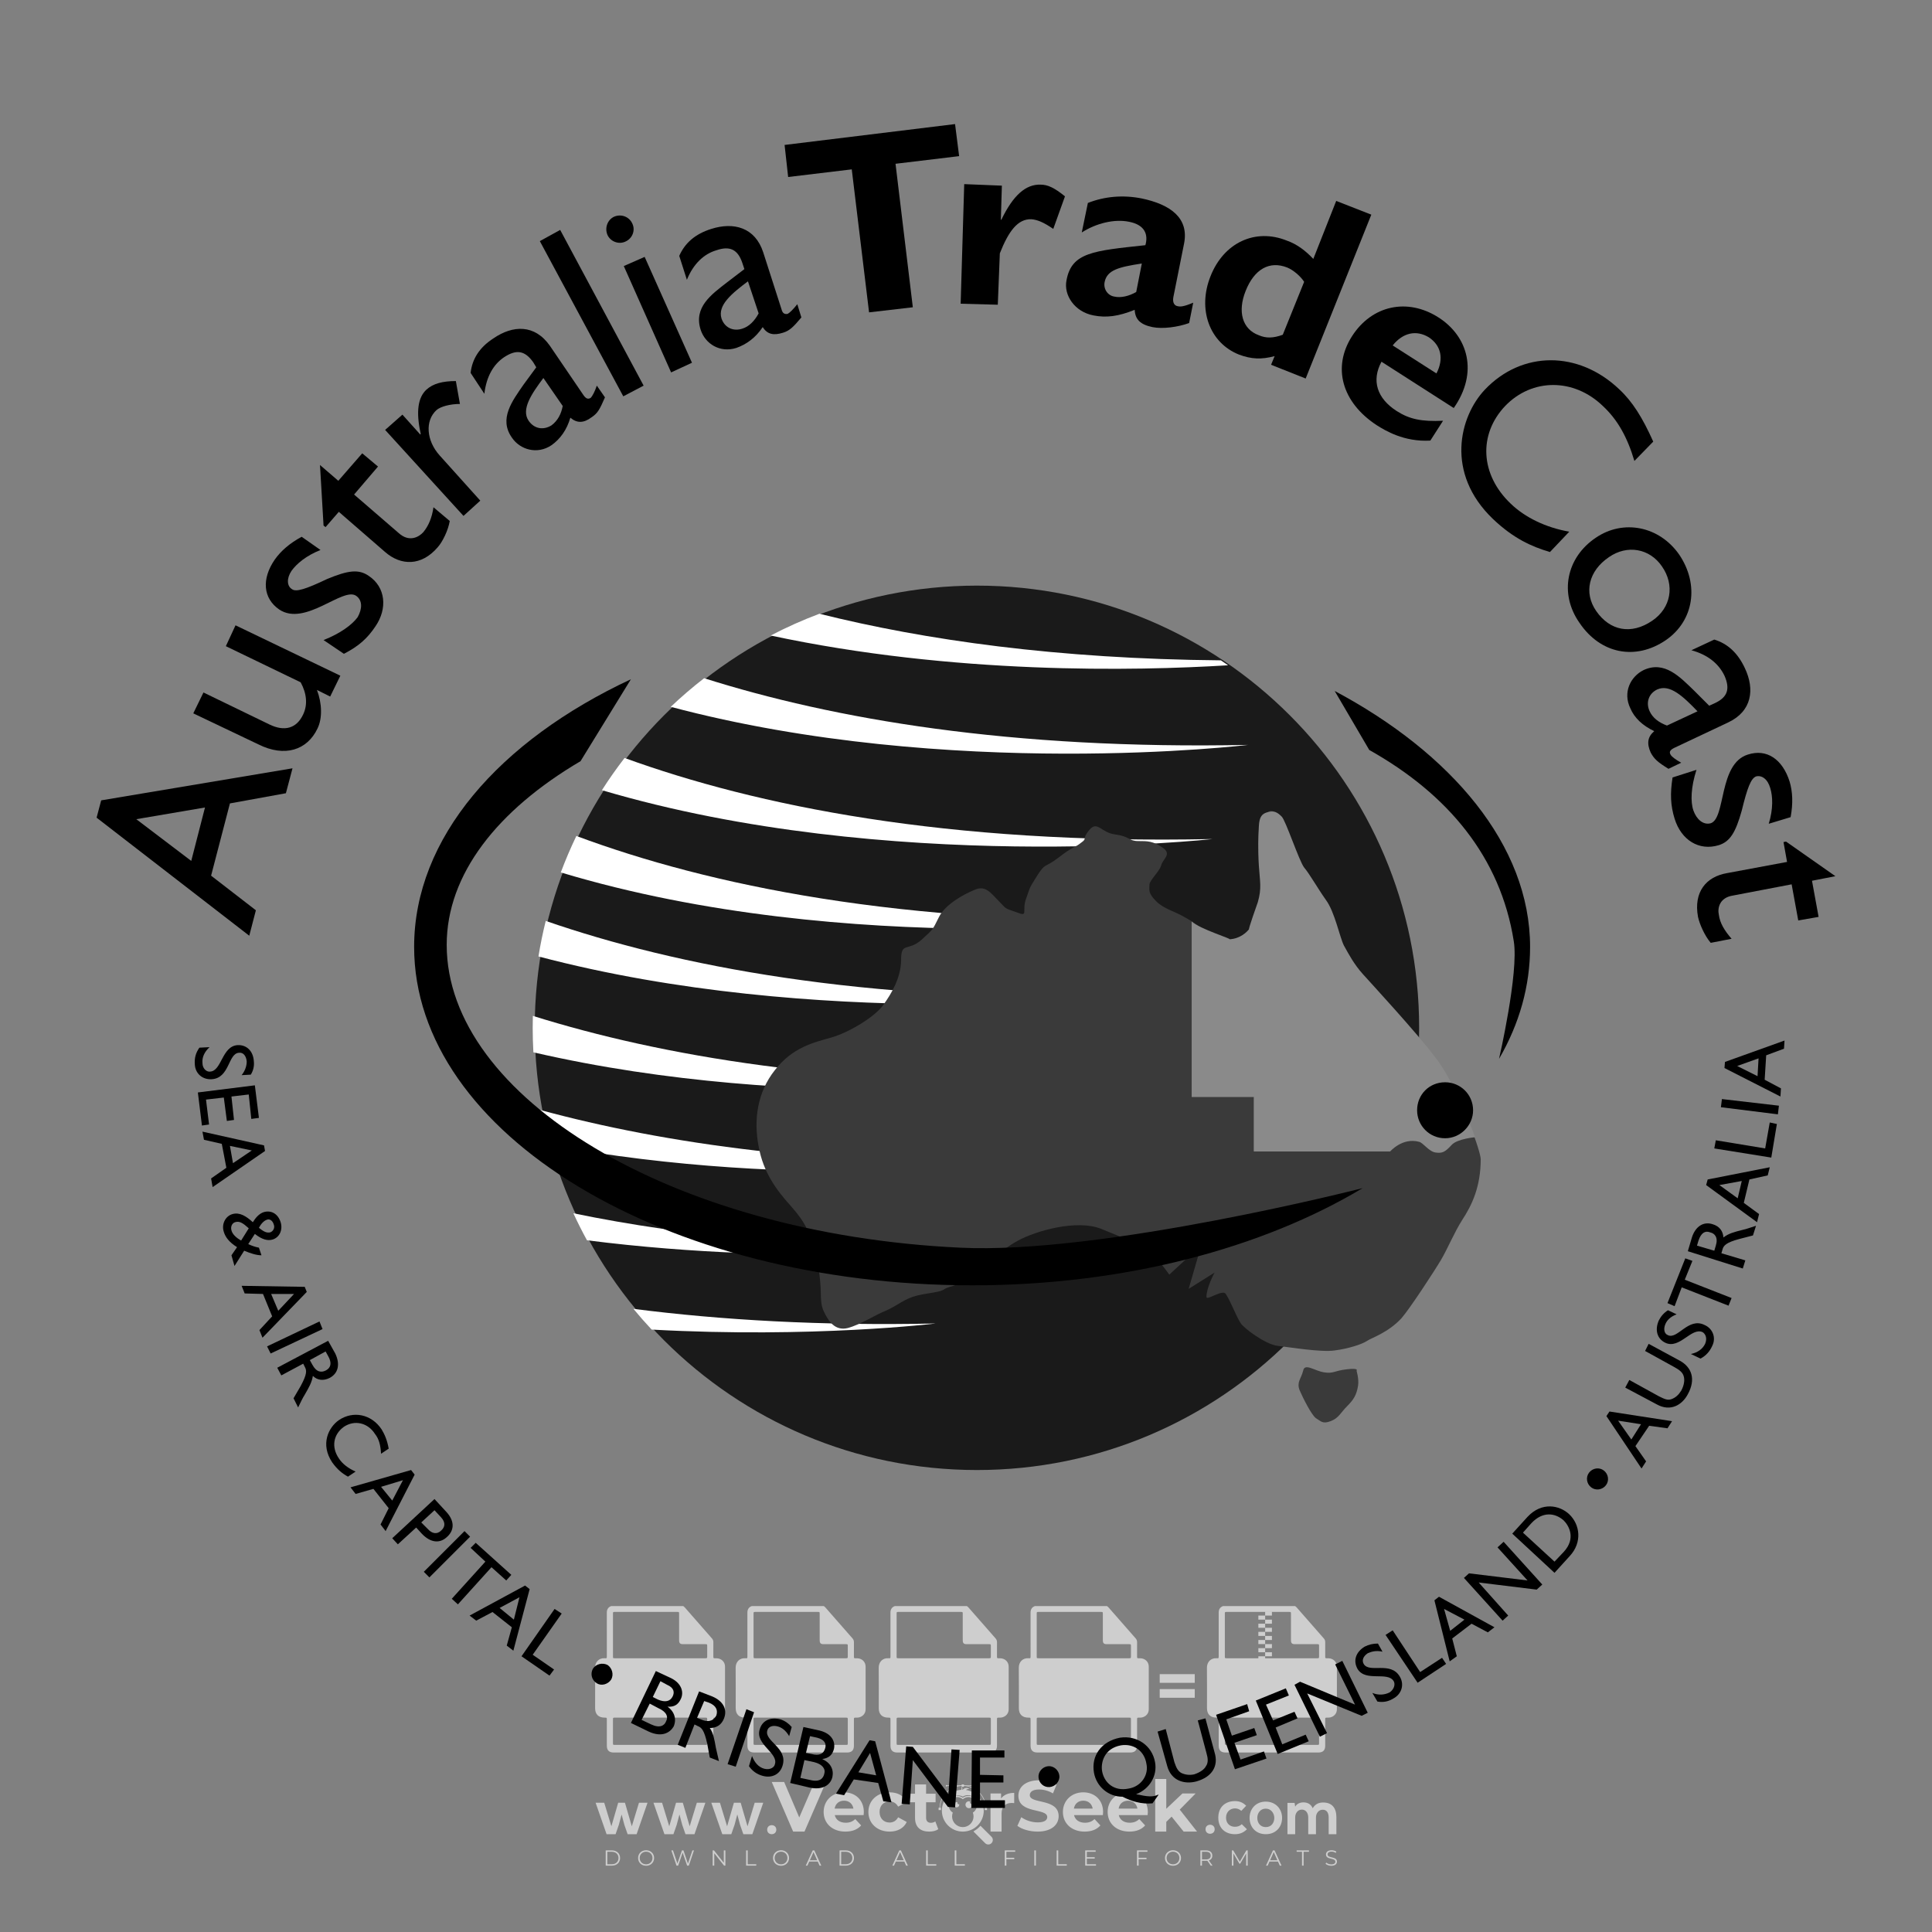 <?xml version="1.0" encoding="iso-8859-1"?>
<!-- Generator: Adobe Illustrator 27.0.0, SVG Export Plug-In . SVG Version: 6.00 Build 0)  -->
<svg version="1.1" id="Layer_1" xmlns="http://www.w3.org/2000/svg" xmlns:xlink="http://www.w3.org/1999/xlink" x="0px" y="0px"
	 viewBox="0 0 500 500" style="enable-background:new 0 0 500 500;" xml:space="preserve">
<rect x="0" y="0" width="500" height="500" fill="#808080" stroke="none"/>
<g id="watermark_1_">
	<g>
		<g id="watermark" style="opacity:0.61;">
			<g>
				<g>
					<g>
						<g>
							<polygon style="fill:#FFFFFF;" points="213.765,461.172 208.204,474.017 205.268,474.017 199.726,461.172 202.938,461.172 
								206.846,470.347 210.81,461.172 							"/>
						</g>
						<g>
							<path style="fill:#FFFFFF;" d="M223.507,469.741h-7.469c0.275,1.23,1.321,1.982,2.826,1.982c1.046,0,1.798-0.312,2.477-0.954
								l1.523,1.651c-0.917,1.046-2.294,1.597-4.074,1.597c-3.413,0-5.634-2.147-5.634-5.083c0-2.954,2.257-5.083,5.267-5.083
								c2.899,0,5.138,1.945,5.138,5.12C223.562,469.191,223.526,469.503,223.507,469.741 M216.002,468.071h4.863
								c-0.202-1.248-1.138-2.055-2.422-2.055C217.139,466.016,216.204,466.805,216.002,468.071"/>
						</g>
						<g>
							<path style="fill:#FFFFFF;" d="M224.735,468.934c0-2.973,2.294-5.083,5.505-5.083c2.074,0,3.707,0.899,4.423,2.514
								l-2.22,1.193c-0.532-0.936-1.321-1.358-2.221-1.358c-1.45,0-2.587,1.009-2.587,2.734c0,1.725,1.138,2.734,2.587,2.734
								c0.899,0,1.688-0.404,2.221-1.358l2.22,1.211c-0.716,1.578-2.349,2.495-4.423,2.495
								C227.029,474.017,224.735,471.907,224.735,468.934"/>
						</g>
						<g>
							<path style="fill:#FFFFFF;" d="M242.828,473.393c-0.587,0.422-1.45,0.624-2.331,0.624c-2.33,0-3.688-1.193-3.688-3.542
								v-4.055h-1.523v-2.202h1.523v-2.404h2.863v2.404h2.459v2.202h-2.459v4.019c0,0.844,0.458,1.303,1.229,1.303
								c0.422,0,0.844-0.128,1.156-0.367L242.828,473.393z"/>
						</g>
					</g>
					<g>
						<path style="fill:#FFFFFF;" d="M262.474,463.997v2.643c-0.238-0.018-0.422-0.037-0.642-0.037
							c-1.578,0-2.624,0.862-2.624,2.753v4.661h-2.863v-9.873h2.734v1.303C259.776,464.493,260.951,463.997,262.474,463.997"/>
					</g>
					<g>
						<path style="fill:#FFFFFF;" d="M263.299,472.53l1.009-2.239c1.083,0.789,2.697,1.339,4.239,1.339
							c1.762,0,2.477-0.587,2.477-1.376c0-2.404-7.469-0.752-7.469-5.524c0-2.184,1.762-4,5.413-4c1.615,0,3.267,0.385,4.459,1.138
							l-0.918,2.257c-1.193-0.679-2.422-1.009-3.56-1.009c-1.761,0-2.44,0.66-2.44,1.468c0,2.367,7.468,0.734,7.468,5.45
							c0,2.147-1.78,3.982-5.45,3.982C266.492,474.017,264.437,473.411,263.299,472.53"/>
					</g>
					<g>
						<path style="fill:#FFFFFF;" d="M285.428,469.741h-7.469c0.275,1.23,1.321,1.982,2.826,1.982c1.046,0,1.798-0.312,2.477-0.954
							l1.523,1.651c-0.918,1.046-2.294,1.597-4.074,1.597c-3.413,0-5.634-2.147-5.634-5.083c0-2.954,2.257-5.083,5.267-5.083
							c2.9,0,5.138,1.945,5.138,5.12C285.484,469.191,285.447,469.503,285.428,469.741 M277.923,468.071h4.863
							c-0.202-1.248-1.138-2.055-2.422-2.055C279.061,466.016,278.125,466.805,277.923,468.071"/>
					</g>
					<g>
						<path style="fill:#FFFFFF;" d="M297.007,469.741h-7.469c0.275,1.23,1.321,1.982,2.826,1.982c1.046,0,1.798-0.312,2.477-0.954
							l1.523,1.651c-0.918,1.046-2.294,1.597-4.074,1.597c-3.413,0-5.634-2.147-5.634-5.083c0-2.954,2.257-5.083,5.267-5.083
							c2.899,0,5.138,1.945,5.138,5.12C297.062,469.191,297.025,469.503,297.007,469.741 M289.501,468.071h4.863
							c-0.202-1.248-1.138-2.055-2.422-2.055C290.639,466.016,289.703,466.805,289.501,468.071"/>
					</g>
					<g>
						<polygon style="fill:#FFFFFF;" points="303.208,470.145 301.831,471.503 301.831,474.017 298.969,474.017 298.969,460.401 
							301.831,460.401 301.831,468.108 306.016,464.144 309.429,464.144 305.318,468.328 309.796,474.017 306.327,474.017 						"/>
					</g>
					<g>
						<path style="fill:#FFFFFF;" d="M256.601,475.359L256.601,475.359l-2.86-2.86c-0.435,0.508-0.953,0.943-1.534,1.284
							c-0.092,0.069-0.186,0.136-0.283,0.199l3.027,3.027c0.456,0.456,1.195,0.456,1.65,0
							C257.057,476.554,257.057,475.815,256.601,475.359"/>
					</g>
					<g>
						<path style="fill:#FFFFFF;" d="M249.984,463.244c0.221-0.173,0.495-0.281,0.797-0.281c0.042,0,0.083,0.002,0.124,0.006
							c-0.214-0.156-0.478-0.249-0.764-0.249c-0.395,0-0.744,0.18-0.981,0.458c-0.051,0-0.1,0.006-0.151,0.008
							c0.039-0.077,0.064-0.162,0.064-0.255c0-0.234-0.143-0.434-0.346-0.519c0.087,0.126,0.138,0.279,0.138,0.445
							c0,0.122-0.031,0.237-0.081,0.341c-2.811,0.201-5.03,2.539-5.03,5.4c0,2.993,2.426,5.42,5.42,5.42
							c2.993,0,5.42-2.426,5.42-5.42C254.595,465.879,252.593,463.635,249.984,463.244 M247.983,464.656
							c0.435,0,0.844,0.112,1.199,0.309c0.374-0.245,0.82-0.387,1.299-0.387c0.711,0,1.348,0.312,1.784,0.806
							c-0.435-0.379-1.004-0.61-1.627-0.61c-0.449,0-0.87,0.12-1.234,0.329c-0.079,0.046-0.156,0.096-0.229,0.15
							c-0.065-0.048-0.133-0.093-0.204-0.134c-0.369-0.219-0.8-0.344-1.26-0.344c-0.3,0-0.588,0.054-0.854,0.152
							C247.196,464.754,247.578,464.656,247.983,464.656 M251.772,469.098c0.115,0.305,0.181,0.634,0.181,0.979
							c0,1.534-1.244,2.777-2.778,2.777c-1.534,0-2.777-1.243-2.777-2.777c0-0.345,0.066-0.674,0.181-0.979
							c-0.62-0.382-1.035-1.064-1.035-1.846c0-1.197,0.971-2.168,2.168-2.168c0.565,0,1.078,0.218,1.463,0.572
							c0.386-0.354,0.899-0.572,1.464-0.572c1.197,0,2.168,0.971,2.168,2.168C252.807,468.034,252.392,468.716,251.772,469.098"/>
					</g>
					<g>
						<path style="fill:#FFFFFF;" d="M251.666,467.061c0,0.497-0.404,0.901-0.901,0.901c-0.497,0-0.901-0.404-0.901-0.901
							s0.404-0.901,0.901-0.901c0.101,0,0.197,0.017,0.287,0.047c-0.03,0.062-0.045,0.132-0.045,0.204
							c0,0.273,0.221,0.494,0.494,0.494c0.05,0,0.099-0.008,0.146-0.022C251.66,466.941,251.666,467,251.666,467.061"/>
					</g>
					<g>
						<path style="fill:#FFFFFF;" d="M248.255,467.061c0,0.376-0.305,0.681-0.681,0.681c-0.376,0-0.681-0.305-0.681-0.681
							s0.305-0.681,0.681-0.681c0.076,0,0.149,0.013,0.217,0.035c-0.023,0.047-0.034,0.1-0.034,0.155
							c0,0.206,0.167,0.374,0.374,0.374c0.038,0,0.075-0.006,0.11-0.017C248.25,466.97,248.255,467.015,248.255,467.061"/>
					</g>
					<g>
						<g>
							<g>
								<rect x="242.908" y="467.83" style="fill:#FFFFFF;" width="0.616" height="0.616"/>
							</g>
							<g>
								<rect x="254.827" y="467.83" style="fill:#FFFFFF;" width="0.616" height="0.616"/>
							</g>
							<g>
								<path style="fill:#FFFFFF;" d="M255.205,468.082h-0.14c0-3.248-2.642-5.89-5.89-5.89c-3.248,0-5.89,2.642-5.89,5.89h-0.14
									c0-1.611,0.627-3.125,1.766-4.264c1.139-1.139,2.653-1.766,4.264-1.766c1.611,0,3.125,0.627,4.264,1.766
									C254.578,464.957,255.205,466.471,255.205,468.082"/>
							</g>
						</g>
						<g>
							<rect x="248.868" y="461.814" style="fill:#FFFFFF;" width="0.616" height="0.616"/>
						</g>
						<g>
							<rect x="244.95" y="462.052" style="fill:#FFFFFF;" width="8.45" height="0.14"/>
						</g>
						<g>
							<path style="fill:#FFFFFF;" d="M245.174,462.15c0,0.108-0.088,0.196-0.196,0.196c-0.108,0-0.196-0.088-0.196-0.196
								c0-0.108,0.088-0.196,0.196-0.196C245.086,461.954,245.174,462.042,245.174,462.15"/>
						</g>
						<g>
							<path style="fill:#FFFFFF;" d="M253.596,462.15c0,0.108-0.088,0.196-0.196,0.196c-0.108,0-0.196-0.088-0.196-0.196
								c0-0.108,0.088-0.196,0.196-0.196C253.509,461.954,253.596,462.042,253.596,462.15"/>
						</g>
					</g>
				</g>
				<g>
					<path style="fill:#FFFFFF;" d="M314.356,473.409c0,1.559-2.364,1.559-2.364,0C311.993,471.851,314.356,471.851,314.356,473.409
						z"/>
				</g>
				<g>
					<g>
						<g>
							<path style="fill:#FFFFFF;" d="M161.739,466.549l1.772,6.088l1.855-6.088h2.215l-2.823,8.14h-2.33l-0.837-2.396l-0.722-2.708
								l-0.722,2.708l-0.837,2.396h-2.33l-2.839-8.14h2.231l1.855,6.088l1.756-6.088H161.739z"/>
						</g>
						<g>
							<path style="fill:#FFFFFF;" d="M176.713,466.549l1.772,6.088l1.855-6.088h2.215l-2.823,8.14h-2.33l-0.837-2.396l-0.722-2.708
								l-0.722,2.708l-0.837,2.396h-2.33l-2.839-8.14h2.231l1.855,6.088l1.756-6.088H176.713z"/>
						</g>
						<g>
							<path style="fill:#FFFFFF;" d="M191.687,466.549l1.772,6.088l1.855-6.088h2.215l-2.823,8.14h-2.33l-0.837-2.396l-0.722-2.708
								l-0.722,2.708l-0.837,2.396h-2.33l-2.839-8.14h2.231l1.855,6.088l1.756-6.088H191.687z"/>
						</g>
					</g>
					<g>
						<path style="fill:#FFFFFF;" d="M200.908,473.52c0,1.559-2.364,1.559-2.364,0C198.545,471.962,200.908,471.962,200.908,473.52z
							"/>
					</g>
					<g>
						<path style="fill:#FFFFFF;" d="M322.71,473.409c-0.935,0.919-1.919,1.28-3.117,1.28c-2.346,0-4.3-1.411-4.3-4.282
							s1.953-4.284,4.3-4.284c1.149,0,2.035,0.329,2.921,1.199l-1.264,1.329c-0.476-0.428-1.066-0.64-1.623-0.64
							c-1.346,0-2.33,0.985-2.33,2.396c0,1.542,1.05,2.362,2.297,2.362c0.64,0,1.28-0.18,1.772-0.672L322.71,473.409z"/>
					</g>
					<g>
						<path style="fill:#FFFFFF;" d="M331.805,470.472c0,2.33-1.591,4.217-4.217,4.217c-2.626,0-4.201-1.887-4.201-4.217
							c0-2.314,1.609-4.217,4.185-4.217C330.149,466.255,331.805,468.158,331.805,470.472z M325.389,470.472
							c0,1.231,0.739,2.38,2.199,2.38c1.46,0,2.199-1.149,2.199-2.38c0-1.215-0.854-2.396-2.199-2.396
							C326.144,468.077,325.389,469.258,325.389,470.472z"/>
					</g>
					<g>
						<path style="fill:#FFFFFF;" d="M338.572,474.689v-4.332c0-1.068-0.559-2.035-1.658-2.035c-1.082,0-1.722,0.967-1.722,2.035
							v4.332h-2.003v-8.107h1.855l0.148,0.985c0.426-0.82,1.362-1.116,2.133-1.116c0.969,0,1.937,0.394,2.396,1.51
							c0.723-1.149,1.658-1.478,2.708-1.478c2.297,0,3.43,1.412,3.43,3.84v4.365h-2.003v-4.365c0-1.066-0.442-1.97-1.526-1.97
							c-1.082,0-1.756,0.935-1.756,2.003v4.332H338.572z"/>
					</g>
				</g>
			</g>
		</g>
		<g style="opacity:0.61;">
			<g>
				<g>
					<path style="fill:#FFFFFF;" d="M345.988,431.299c-0.006-1.224-0.959-2.121-2.189-2.14c-0.924-0.014-0.832,0.12-0.834-0.867
						c-0.003-1.097-0.007-2.194,0.003-3.292c0.003-0.379-0.112-0.691-0.362-0.976c-2.342-2.668-4.678-5.342-7.019-8.011
						c-0.12-0.137-0.275-0.244-0.414-0.366c-6.214,0-12.427,0-18.641,0c-0.794,0.293-1.14,0.868-1.138,1.709
						c0.01,3.748,0.004,7.496,0.004,11.243c0,0.556-0.003,0.589-0.55,0.551c-1.497-0.102-2.516,0.986-2.497,2.492
						c0.044,3.476,0.013,6.953,0.014,10.429c0.001,1.58,0.867,2.443,2.45,2.449c0.582,0.002,0.582,0.002,0.582,0.6
						c0,2.219-0.001,4.438,0.001,6.657c0.001,1.192,0.58,1.771,1.768,1.771c8.013,0.001,16.027,0.001,24.04,0
						c1.168,0,1.755-0.583,1.757-1.745c0.002-2.256,0-4.512,0.001-6.768c0-0.512,0.002-0.511,0.52-0.515
						c0.271-0.002,0.541,0.008,0.809-0.058c0.996-0.246,1.69-1.044,1.694-2.069C346.003,438.696,346.005,434.997,345.988,431.299z
						 M317.537,417.162c5.337,0,10.674,0,16.01,0c0.548,0,0.554,0.007,0.554,0.561c0.001,2.243-0.001,4.486,0.001,6.73
						c0.001,0.811,0.249,1.059,1.06,1.059c1.91,0.001,3.821,0,5.731,0.001c0.458,0,0.479,0.021,0.481,0.483
						c0.003,0.887,0.002,1.775,0,2.662c-0.001,0.477-0.024,0.498-0.504,0.499c-3.895,0.001-7.79,0-11.684,0
						c-3.882,0-7.765,0-11.647,0c-0.55,0-0.552-0.001-0.552-0.561c-0.001-3.624-0.001-7.247,0-10.871
						C316.987,417.166,316.991,417.162,317.537,417.162z M340.822,451.579c-3.883,0.001-7.766,0-11.65,0c-3.871,0-7.742,0-11.613,0
						c-0.572,0-0.574-0.002-0.574-0.579c-0.001-1.997-0.001-3.994,0.001-5.991c0-0.464,0.023-0.486,0.478-0.487
						c7.803-0.001,15.607-0.001,23.41,0c0.478,0,0.499,0.02,0.499,0.503c0.002,1.997,0.001,3.994,0,5.991
						C341.375,451.574,341.37,451.579,340.822,451.579z"/>
				</g>
				<g>
					<g>
						<rect x="327.418" y="417.053" style="fill:#FFFFFF;" width="1.757" height="1.054"/>
					</g>
					<g>
						<rect x="325.662" y="418.107" style="fill:#FFFFFF;" width="1.757" height="1.054"/>
					</g>
					<g>
						<rect x="327.418" y="419.161" style="fill:#FFFFFF;" width="1.757" height="1.054"/>
					</g>
					<g>
						<rect x="325.662" y="420.215" style="fill:#FFFFFF;" width="1.757" height="1.054"/>
					</g>
					<g>
						<rect x="327.418" y="421.269" style="fill:#FFFFFF;" width="1.757" height="1.054"/>
					</g>
					<g>
						<rect x="325.662" y="422.323" style="fill:#FFFFFF;" width="1.757" height="1.054"/>
					</g>
					<g>
						<rect x="327.418" y="423.378" style="fill:#FFFFFF;" width="1.757" height="1.054"/>
					</g>
					<g>
						<rect x="325.662" y="424.432" style="fill:#FFFFFF;" width="1.757" height="1.054"/>
					</g>
					<g>
						<rect x="327.418" y="425.486" style="fill:#FFFFFF;" width="1.757" height="1.054"/>
					</g>
					<g>
						<rect x="325.662" y="426.54" style="fill:#FFFFFF;" width="1.757" height="1.054"/>
					</g>
					<g>
						<rect x="327.418" y="427.594" style="fill:#FFFFFF;" width="1.757" height="1.054"/>
					</g>
					<g>
						<rect x="325.662" y="428.648" style="fill:#FFFFFF;" width="1.757" height="1.054"/>
					</g>
				</g>
			</g>
			<g>
				<path style="fill:#FFFFFF;" d="M187.637,431.299c-0.006-1.224-0.959-2.121-2.189-2.14c-0.924-0.014-0.832,0.12-0.834-0.867
					c-0.003-1.097-0.007-2.194,0.003-3.292c0.003-0.379-0.112-0.691-0.362-0.976c-2.342-2.668-4.678-5.342-7.019-8.011
					c-0.12-0.137-0.275-0.244-0.414-0.366c-6.214,0-12.427,0-18.641,0c-0.794,0.293-1.14,0.868-1.138,1.709
					c0.01,3.748,0.004,7.496,0.004,11.243c0,0.556-0.003,0.589-0.55,0.551c-1.497-0.102-2.516,0.986-2.497,2.492
					c0.044,3.476,0.013,6.953,0.014,10.429c0.001,1.58,0.867,2.443,2.45,2.449c0.582,0.002,0.582,0.002,0.582,0.6
					c0,2.219-0.001,4.438,0.001,6.657c0.001,1.192,0.58,1.771,1.768,1.771c8.013,0.001,16.027,0.001,24.04,0
					c1.168,0,1.755-0.583,1.757-1.745c0.002-2.256,0-4.512,0.001-6.768c0-0.512,0.002-0.511,0.52-0.515
					c0.271-0.002,0.541,0.008,0.809-0.058c0.996-0.246,1.69-1.044,1.694-2.069C187.652,438.696,187.655,434.997,187.637,431.299z
					 M159.187,417.162c5.337,0,10.674,0,16.01,0c0.548,0,0.554,0.007,0.554,0.561c0.001,2.243-0.001,4.486,0.001,6.73
					c0.001,0.811,0.249,1.059,1.06,1.059c1.91,0.001,3.821,0,5.731,0.001c0.458,0,0.479,0.021,0.481,0.483
					c0.003,0.887,0.002,1.775,0,2.662c-0.001,0.477-0.024,0.498-0.504,0.499c-3.895,0.001-7.79,0-11.684,0
					c-3.882,0-7.765,0-11.647,0c-0.55,0-0.552-0.001-0.552-0.561c-0.001-3.624-0.001-7.247,0-10.871
					C158.636,417.166,158.64,417.162,159.187,417.162z M182.472,451.579c-3.883,0.001-7.766,0-11.65,0c-3.871,0-7.742,0-11.613,0
					c-0.572,0-0.574-0.002-0.574-0.579c-0.001-1.997-0.001-3.994,0.001-5.991c0-0.464,0.023-0.486,0.478-0.487
					c7.803-0.001,15.607-0.001,23.41,0c0.478,0,0.499,0.02,0.499,0.503c0.002,1.997,0.001,3.994,0,5.991
					C183.024,451.574,183.019,451.579,182.472,451.579z"/>
			</g>
			<g>
				<path style="fill:#FFFFFF;" d="M159.779,440.669v-7.897h2.779c0.375,0,0.726,0.061,1.053,0.182
					c0.327,0.121,0.612,0.292,0.855,0.513c0.242,0.221,0.434,0.483,0.573,0.789c0.14,0.305,0.21,0.642,0.21,1.009
					c0,0.375-0.07,0.715-0.21,1.02c-0.14,0.305-0.331,0.568-0.573,0.789c-0.243,0.221-0.528,0.392-0.855,0.513
					c-0.327,0.121-0.678,0.182-1.053,0.182h-1.29v2.901H159.779z M162.58,436.356c0.39,0,0.684-0.111,0.882-0.331
					c0.199-0.22,0.298-0.474,0.298-0.761c0-0.14-0.024-0.276-0.072-0.408c-0.048-0.132-0.121-0.248-0.221-0.347
					c-0.099-0.099-0.223-0.178-0.37-0.237c-0.147-0.059-0.32-0.089-0.518-0.089h-1.312v2.173H162.58z"/>
				<path style="fill:#FFFFFF;" d="M166.308,432.771h1.731l3.177,5.294h0.088l-0.088-1.522v-3.772h1.478v7.897h-1.566l-3.353-5.592
					h-0.088l0.088,1.522v4.07h-1.467V432.771z"/>
				<path style="fill:#FFFFFF;" d="M177.922,436.334h3.872c0.022,0.089,0.04,0.195,0.055,0.32c0.014,0.125,0.022,0.25,0.022,0.375
					c0,0.507-0.077,0.985-0.231,1.434c-0.154,0.449-0.397,0.849-0.728,1.202c-0.353,0.375-0.776,0.666-1.268,0.871
					c-0.493,0.206-1.055,0.309-1.688,0.309c-0.574,0-1.114-0.103-1.622-0.309c-0.507-0.206-0.948-0.492-1.323-0.86
					c-0.375-0.367-0.673-0.803-0.894-1.307c-0.221-0.504-0.331-1.053-0.331-1.649c0-0.595,0.11-1.145,0.331-1.649
					c0.221-0.504,0.518-0.939,0.894-1.307c0.375-0.367,0.816-0.654,1.323-0.86c0.507-0.206,1.048-0.309,1.622-0.309
					c0.64,0,1.211,0.11,1.715,0.331c0.504,0.221,0.935,0.526,1.296,0.915l-1.025,1.004c-0.258-0.272-0.544-0.48-0.861-0.623
					c-0.316-0.143-0.695-0.215-1.136-0.215c-0.361,0-0.703,0.065-1.026,0.193c-0.324,0.129-0.607,0.311-0.85,0.546
					c-0.242,0.235-0.436,0.52-0.579,0.855c-0.143,0.335-0.215,0.708-0.215,1.119c0,0.412,0.072,0.785,0.215,1.12
					c0.143,0.335,0.338,0.62,0.584,0.855c0.246,0.235,0.531,0.418,0.855,0.546c0.323,0.129,0.669,0.193,1.037,0.193
					c0.419,0,0.773-0.061,1.064-0.182c0.29-0.121,0.538-0.278,0.744-0.469c0.148-0.132,0.275-0.3,0.381-0.502
					c0.106-0.202,0.189-0.428,0.248-0.678h-2.482V436.334z"/>
			</g>
			<g>
				<path style="fill:#FFFFFF;" d="M224.019,431.299c-0.006-1.224-0.959-2.121-2.189-2.14c-0.924-0.014-0.832,0.12-0.834-0.867
					c-0.003-1.097-0.007-2.194,0.003-3.292c0.003-0.379-0.112-0.691-0.362-0.976c-2.342-2.668-4.678-5.342-7.019-8.011
					c-0.12-0.137-0.275-0.244-0.414-0.366c-6.214,0-12.427,0-18.641,0c-0.794,0.293-1.14,0.868-1.138,1.709
					c0.01,3.748,0.004,7.496,0.004,11.243c0,0.556-0.003,0.589-0.55,0.551c-1.497-0.102-2.516,0.986-2.497,2.492
					c0.044,3.476,0.013,6.953,0.014,10.429c0.001,1.58,0.867,2.443,2.45,2.449c0.582,0.002,0.582,0.002,0.582,0.6
					c0,2.219-0.001,4.438,0.001,6.657c0.001,1.192,0.58,1.771,1.768,1.771c8.013,0.001,16.027,0.001,24.04,0
					c1.168,0,1.755-0.583,1.757-1.745c0.002-2.256,0-4.512,0.001-6.768c0-0.512,0.002-0.511,0.52-0.515
					c0.271-0.002,0.541,0.008,0.809-0.058c0.997-0.246,1.69-1.044,1.694-2.069C224.034,438.696,224.036,434.997,224.019,431.299z
					 M195.568,417.162c5.337,0,10.674,0,16.01,0c0.548,0,0.554,0.007,0.554,0.561c0.001,2.243-0.001,4.486,0.001,6.73
					c0.001,0.811,0.249,1.059,1.06,1.059c1.91,0.001,3.821,0,5.731,0.001c0.458,0,0.479,0.021,0.481,0.483
					c0.003,0.887,0.002,1.775,0,2.662c-0.001,0.477-0.024,0.498-0.504,0.499c-3.895,0.001-7.79,0-11.684,0
					c-3.882,0-7.765,0-11.647,0c-0.55,0-0.552-0.001-0.552-0.561c-0.001-3.624-0.001-7.247,0-10.871
					C195.018,417.166,195.022,417.162,195.568,417.162z M218.854,451.579c-3.883,0.001-7.766,0-11.65,0c-3.871,0-7.742,0-11.613,0
					c-0.572,0-0.574-0.002-0.574-0.579c-0.001-1.997-0.001-3.994,0.001-5.991c0-0.464,0.023-0.486,0.478-0.487
					c7.803-0.001,15.607-0.001,23.41,0c0.478,0,0.499,0.02,0.499,0.503c0.002,1.997,0.001,3.994,0,5.991
					C219.406,451.574,219.401,451.579,218.854,451.579z"/>
			</g>
			<g>
				<path style="fill:#FFFFFF;" d="M205.111,432.771h1.699l2.967,7.897h-1.644l-0.651-1.886h-3.044l-0.651,1.886h-1.643
					L205.111,432.771z M206.997,437.415l-0.706-1.974l-0.287-0.96h-0.088l-0.287,0.96l-0.706,1.974H206.997z"/>
				<path style="fill:#FFFFFF;" d="M211.331,434.536c-0.125,0-0.245-0.024-0.359-0.072c-0.114-0.048-0.213-0.114-0.298-0.199
					c-0.084-0.084-0.151-0.182-0.198-0.292c-0.048-0.11-0.072-0.232-0.072-0.364s0.024-0.254,0.072-0.364
					c0.048-0.11,0.114-0.208,0.198-0.292c0.084-0.084,0.184-0.151,0.298-0.198c0.114-0.048,0.233-0.072,0.359-0.072
					c0.257,0,0.478,0.09,0.662,0.27c0.184,0.181,0.276,0.399,0.276,0.656s-0.092,0.476-0.276,0.656
					C211.809,434.446,211.589,434.536,211.331,434.536z M210.615,440.669v-5.404h1.445v5.404H210.615z"/>
			</g>
			<g>
				<path style="fill:#FFFFFF;" d="M261.044,431.299c-0.006-1.224-0.959-2.121-2.189-2.14c-0.924-0.014-0.832,0.12-0.834-0.867
					c-0.003-1.097-0.007-2.194,0.003-3.292c0.003-0.379-0.112-0.691-0.362-0.976c-2.342-2.668-4.678-5.342-7.019-8.011
					c-0.12-0.137-0.275-0.244-0.414-0.366c-6.214,0-12.427,0-18.641,0c-0.794,0.293-1.14,0.868-1.138,1.709
					c0.01,3.748,0.004,7.496,0.004,11.243c0,0.556-0.003,0.589-0.55,0.551c-1.497-0.102-2.516,0.986-2.497,2.492
					c0.044,3.476,0.013,6.953,0.014,10.429c0.001,1.58,0.867,2.443,2.45,2.449c0.582,0.002,0.582,0.002,0.582,0.6
					c0,2.219-0.001,4.438,0.001,6.657c0.001,1.192,0.58,1.771,1.768,1.771c8.013,0.001,16.027,0.001,24.04,0
					c1.168,0,1.755-0.583,1.757-1.745c0.002-2.256,0-4.512,0.001-6.768c0-0.512,0.002-0.511,0.52-0.515
					c0.271-0.002,0.541,0.008,0.809-0.058c0.996-0.246,1.69-1.044,1.694-2.069C261.059,438.696,261.061,434.997,261.044,431.299z
					 M232.593,417.162c5.337,0,10.674,0,16.01,0c0.548,0,0.554,0.007,0.554,0.561c0.001,2.243-0.001,4.486,0.001,6.73
					c0.001,0.811,0.249,1.059,1.06,1.059c1.91,0.001,3.821,0,5.731,0.001c0.458,0,0.479,0.021,0.481,0.483
					c0.003,0.887,0.002,1.775,0,2.662c-0.001,0.477-0.024,0.498-0.504,0.499c-3.895,0.001-7.79,0-11.684,0
					c-3.882,0-7.765,0-11.647,0c-0.55,0-0.552-0.001-0.552-0.561c-0.001-3.624-0.001-7.247,0-10.871
					C232.042,417.166,232.047,417.162,232.593,417.162z M255.878,451.579c-3.883,0.001-7.766,0-11.65,0c-3.871,0-7.742,0-11.613,0
					c-0.572,0-0.574-0.002-0.574-0.579c-0.001-1.997-0.001-3.994,0.001-5.991c0-0.464,0.023-0.486,0.478-0.487
					c7.803-0.001,15.607-0.001,23.41,0c0.478,0,0.499,0.02,0.499,0.503c0.002,1.997,0.001,3.994,0,5.991
					C256.431,451.574,256.426,451.579,255.878,451.579z"/>
			</g>
			<g>
				<path style="fill:#FFFFFF;" d="M236.361,440.845c-0.338,0-0.662-0.048-0.971-0.143c-0.309-0.095-0.592-0.239-0.849-0.43
					c-0.257-0.191-0.481-0.425-0.673-0.7c-0.191-0.276-0.342-0.597-0.452-0.965l1.401-0.551c0.103,0.397,0.283,0.726,0.54,0.987
					c0.257,0.261,0.596,0.392,1.015,0.392c0.154,0,0.303-0.02,0.447-0.061c0.143-0.04,0.272-0.099,0.386-0.176
					s0.204-0.175,0.27-0.292c0.066-0.118,0.099-0.254,0.099-0.408c0-0.147-0.026-0.279-0.077-0.397
					c-0.051-0.117-0.138-0.227-0.259-0.331c-0.121-0.103-0.28-0.202-0.475-0.298c-0.195-0.095-0.435-0.195-0.722-0.298l-0.485-0.176
					c-0.213-0.073-0.429-0.173-0.645-0.298c-0.217-0.125-0.413-0.276-0.59-0.452c-0.177-0.176-0.322-0.384-0.436-0.623
					c-0.114-0.239-0.171-0.509-0.171-0.81c0-0.309,0.06-0.597,0.182-0.866c0.121-0.268,0.294-0.503,0.518-0.706
					c0.224-0.202,0.492-0.36,0.805-0.474s0.66-0.171,1.042-0.171c0.397,0,0.74,0.053,1.031,0.16
					c0.291,0.107,0.537,0.243,0.739,0.408c0.202,0.165,0.366,0.348,0.491,0.546c0.125,0.199,0.217,0.386,0.276,0.563l-1.312,0.551
					c-0.074-0.221-0.208-0.419-0.402-0.596c-0.195-0.176-0.462-0.265-0.8-0.265c-0.324,0-0.592,0.075-0.805,0.226
					c-0.213,0.151-0.32,0.348-0.32,0.59c0,0.235,0.103,0.436,0.309,0.601c0.206,0.165,0.533,0.325,0.982,0.48l0.497,0.165
					c0.316,0.111,0.605,0.237,0.866,0.381c0.261,0.143,0.485,0.314,0.673,0.513c0.187,0.199,0.331,0.425,0.43,0.678
					c0.1,0.254,0.149,0.546,0.149,0.877c0,0.412-0.083,0.767-0.248,1.064c-0.165,0.298-0.377,0.542-0.634,0.734
					c-0.258,0.191-0.548,0.335-0.872,0.43C236.986,440.797,236.67,440.845,236.361,440.845z"/>
				<path style="fill:#FFFFFF;" d="M239.516,432.771h1.61l1.633,4.754l0.287,1.015h0.088l0.309-1.015l1.699-4.754h1.61l-2.879,7.897
					h-1.566L239.516,432.771z"/>
				<path style="fill:#FFFFFF;" d="M251.097,436.334h3.871c0.022,0.089,0.04,0.195,0.055,0.32c0.015,0.125,0.023,0.25,0.023,0.375
					c0,0.507-0.078,0.985-0.232,1.434c-0.154,0.449-0.397,0.849-0.728,1.202c-0.353,0.375-0.775,0.666-1.268,0.871
					c-0.493,0.206-1.055,0.309-1.688,0.309c-0.574,0-1.114-0.103-1.621-0.309c-0.507-0.206-0.949-0.492-1.324-0.86
					c-0.375-0.367-0.673-0.803-0.894-1.307c-0.22-0.504-0.331-1.053-0.331-1.649c0-0.595,0.11-1.145,0.331-1.649
					c0.221-0.504,0.518-0.939,0.894-1.307c0.375-0.367,0.816-0.654,1.324-0.86c0.507-0.206,1.047-0.309,1.621-0.309
					c0.64,0,1.211,0.11,1.715,0.331c0.504,0.221,0.936,0.526,1.296,0.915l-1.026,1.004c-0.257-0.272-0.544-0.48-0.861-0.623
					c-0.316-0.143-0.694-0.215-1.136-0.215c-0.36,0-0.702,0.065-1.026,0.193c-0.323,0.129-0.607,0.311-0.849,0.546
					c-0.243,0.235-0.436,0.52-0.579,0.855c-0.143,0.335-0.215,0.708-0.215,1.119c0,0.412,0.072,0.785,0.215,1.12
					c0.143,0.335,0.338,0.62,0.585,0.855c0.246,0.235,0.531,0.418,0.854,0.546c0.324,0.129,0.669,0.193,1.037,0.193
					c0.419,0,0.774-0.061,1.064-0.182c0.29-0.121,0.539-0.278,0.745-0.469c0.147-0.132,0.274-0.3,0.38-0.502
					c0.107-0.202,0.189-0.428,0.248-0.678h-2.482V436.334z"/>
			</g>
			<g>
				<path style="fill:#FFFFFF;" d="M297.3,431.299c-0.006-1.224-0.959-2.121-2.189-2.14c-0.924-0.014-0.832,0.12-0.834-0.867
					c-0.003-1.097-0.007-2.194,0.003-3.292c0.003-0.379-0.112-0.691-0.362-0.976c-2.342-2.668-4.678-5.342-7.019-8.011
					c-0.12-0.137-0.275-0.244-0.414-0.366c-6.214,0-12.427,0-18.641,0c-0.794,0.293-1.14,0.868-1.138,1.709
					c0.01,3.748,0.004,7.496,0.004,11.243c0,0.556-0.003,0.589-0.55,0.551c-1.497-0.102-2.516,0.986-2.497,2.492
					c0.044,3.476,0.013,6.953,0.014,10.429c0.001,1.58,0.867,2.443,2.45,2.449c0.582,0.002,0.582,0.002,0.582,0.6
					c0,2.219-0.001,4.438,0.001,6.657c0.001,1.192,0.58,1.771,1.768,1.771c8.013,0.001,16.027,0.001,24.04,0
					c1.168,0,1.755-0.583,1.757-1.745c0.002-2.256,0-4.512,0.001-6.768c0-0.512,0.002-0.511,0.52-0.515
					c0.271-0.002,0.541,0.008,0.809-0.058c0.996-0.246,1.69-1.044,1.694-2.069C297.315,438.696,297.318,434.997,297.3,431.299z
					 M268.85,417.162c5.337,0,10.674,0,16.01,0c0.548,0,0.554,0.007,0.554,0.561c0.001,2.243-0.001,4.486,0.001,6.73
					c0.001,0.811,0.249,1.059,1.06,1.059c1.91,0.001,3.821,0,5.731,0.001c0.458,0,0.479,0.021,0.481,0.483
					c0.003,0.887,0.002,1.775,0,2.662c-0.001,0.477-0.024,0.498-0.504,0.499c-3.895,0.001-7.79,0-11.684,0
					c-3.882,0-7.765,0-11.647,0c-0.55,0-0.552-0.001-0.552-0.561c-0.001-3.624-0.001-7.247,0-10.871
					C268.299,417.166,268.303,417.162,268.85,417.162z M292.135,451.579c-3.883,0.001-7.766,0-11.65,0c-3.871,0-7.742,0-11.613,0
					c-0.572,0-0.574-0.002-0.574-0.579c-0.001-1.997-0.001-3.994,0.001-5.991c0-0.464,0.023-0.486,0.478-0.487
					c7.803-0.001,15.607-0.001,23.41,0c0.478,0,0.499,0.02,0.499,0.503c0.001,1.997,0.001,3.994,0,5.991
					C292.687,451.574,292.682,451.579,292.135,451.579z"/>
			</g>
			<g>
				<path style="fill:#FFFFFF;" d="M272.966,434.183v1.831h3.165v1.412h-3.165v1.831h3.518v1.412h-5.007v-7.897h5.007v1.412H272.966
					z"/>
				<path style="fill:#FFFFFF;" d="M277.852,440.669v-7.897h2.779c0.375,0,0.726,0.061,1.053,0.182
					c0.327,0.121,0.612,0.292,0.855,0.513c0.243,0.221,0.434,0.483,0.574,0.789c0.14,0.305,0.209,0.642,0.209,1.009
					c0,0.375-0.07,0.715-0.209,1.02c-0.14,0.305-0.331,0.568-0.574,0.789c-0.243,0.221-0.528,0.392-0.855,0.513
					c-0.327,0.121-0.678,0.182-1.053,0.182h-1.29v2.901H277.852z M280.653,436.356c0.389,0,0.684-0.111,0.882-0.331
					c0.199-0.22,0.298-0.474,0.298-0.761c0-0.14-0.024-0.276-0.072-0.408c-0.048-0.132-0.121-0.248-0.221-0.347
					c-0.099-0.099-0.222-0.178-0.37-0.237c-0.147-0.059-0.32-0.089-0.518-0.089h-1.312v2.173H280.653z"/>
				<path style="fill:#FFFFFF;" d="M286.797,440.845c-0.338,0-0.662-0.048-0.971-0.143c-0.309-0.095-0.592-0.239-0.849-0.43
					c-0.257-0.191-0.482-0.425-0.673-0.7c-0.191-0.276-0.342-0.597-0.452-0.965l1.401-0.551c0.103,0.397,0.283,0.726,0.541,0.987
					c0.257,0.261,0.595,0.392,1.015,0.392c0.154,0,0.303-0.02,0.447-0.061c0.143-0.04,0.272-0.099,0.386-0.176
					c0.114-0.077,0.204-0.175,0.27-0.292c0.066-0.118,0.1-0.254,0.1-0.408c0-0.147-0.026-0.279-0.077-0.397
					c-0.051-0.117-0.138-0.227-0.259-0.331c-0.121-0.103-0.279-0.202-0.474-0.298c-0.195-0.095-0.436-0.195-0.723-0.298
					l-0.485-0.176c-0.213-0.073-0.428-0.173-0.645-0.298c-0.217-0.125-0.414-0.276-0.59-0.452c-0.176-0.176-0.322-0.384-0.436-0.623
					c-0.114-0.239-0.171-0.509-0.171-0.81c0-0.309,0.061-0.597,0.182-0.866c0.121-0.268,0.294-0.503,0.518-0.706
					c0.224-0.202,0.493-0.36,0.805-0.474c0.312-0.114,0.66-0.171,1.042-0.171c0.397,0,0.741,0.053,1.031,0.16
					c0.29,0.107,0.537,0.243,0.739,0.408c0.202,0.165,0.365,0.348,0.491,0.546c0.125,0.199,0.217,0.386,0.276,0.563l-1.312,0.551
					c-0.074-0.221-0.208-0.419-0.403-0.596c-0.195-0.176-0.462-0.265-0.799-0.265c-0.324,0-0.592,0.075-0.805,0.226
					c-0.213,0.151-0.32,0.348-0.32,0.59c0,0.235,0.103,0.436,0.309,0.601c0.206,0.165,0.533,0.325,0.982,0.48l0.496,0.165
					c0.316,0.111,0.605,0.237,0.866,0.381c0.261,0.143,0.485,0.314,0.673,0.513c0.187,0.199,0.331,0.425,0.43,0.678
					c0.099,0.254,0.149,0.546,0.149,0.877c0,0.412-0.083,0.767-0.248,1.064c-0.165,0.298-0.377,0.542-0.634,0.734
					c-0.258,0.191-0.548,0.335-0.872,0.43C287.422,440.797,287.105,440.845,286.797,440.845z"/>
			</g>
			<g>
				<path style="fill:#FFFFFF;" d="M321.394,439.168l4.004-4.985h-3.827v-1.412h5.559v1.5l-3.96,4.985h4.004v1.412h-5.779V439.168z"
					/>
				<path style="fill:#FFFFFF;" d="M328.409,432.771h1.489v7.897h-1.489V432.771z"/>
				<path style="fill:#FFFFFF;" d="M331.486,440.669v-7.897h2.779c0.375,0,0.726,0.061,1.053,0.182
					c0.327,0.121,0.612,0.292,0.855,0.513s0.434,0.483,0.574,0.789c0.14,0.305,0.209,0.642,0.209,1.009
					c0,0.375-0.07,0.715-0.209,1.02c-0.14,0.305-0.331,0.568-0.574,0.789c-0.243,0.221-0.528,0.392-0.855,0.513
					c-0.327,0.121-0.678,0.182-1.053,0.182h-1.29v2.901H331.486z M334.288,436.356c0.389,0,0.684-0.111,0.882-0.331
					c0.199-0.22,0.298-0.474,0.298-0.761c0-0.14-0.024-0.276-0.072-0.408c-0.048-0.132-0.121-0.248-0.221-0.347
					c-0.099-0.099-0.222-0.178-0.37-0.237c-0.147-0.059-0.32-0.089-0.518-0.089h-1.312v2.173H334.288z"/>
			</g>
		</g>
		<g style="opacity:0.61;">
			<path style="fill:#FFFFFF;" d="M300.133,433.27h9.067v2.242h-9.067V433.27z M300.133,437.136h9.067v2.243h-9.067V437.136z"/>
		</g>
	</g>
	<g style="opacity:0.61;">
		<path style="fill:#FFFFFF;" d="M156.756,478.878h1.607c1.263,0,2.114,0.812,2.114,1.974c0,1.161-0.851,1.973-2.114,1.973h-1.607
			V478.878z M158.34,482.464c1.049,0,1.725-0.665,1.725-1.612c0-0.947-0.677-1.613-1.725-1.613h-1.167v3.225H158.34z"/>
		<path style="fill:#FFFFFF;" d="M165.139,480.851c0-1.15,0.879-2.007,2.075-2.007c1.184,0,2.069,0.851,2.069,2.007
			c0,1.156-0.885,2.007-2.069,2.007C166.019,482.858,165.139,482.002,165.139,480.851z M168.866,480.851
			c0-0.942-0.705-1.635-1.652-1.635c-0.953,0-1.663,0.693-1.663,1.635c0,0.941,0.71,1.635,1.663,1.635
			C168.162,482.486,168.866,481.793,168.866,480.851z"/>
		<path style="fill:#FFFFFF;" d="M179.596,478.878l-1.331,3.947h-0.44l-1.156-3.366l-1.161,3.366h-0.434l-1.331-3.947h0.429
			l1.139,3.394l1.178-3.394h0.389l1.161,3.411l1.156-3.411H179.596z"/>
		<path style="fill:#FFFFFF;" d="M187.731,478.878v3.947h-0.344l-2.537-3.202v3.202h-0.417v-3.947h0.344l2.543,3.203v-3.203H187.731
			z"/>
		<path style="fill:#FFFFFF;" d="M193.093,478.878h0.417v3.586h2.21v0.361h-2.627V478.878z"/>
		<path style="fill:#FFFFFF;" d="M200.061,480.851c0-1.15,0.879-2.007,2.075-2.007c1.184,0,2.069,0.851,2.069,2.007
			c0,1.156-0.885,2.007-2.069,2.007C200.941,482.858,200.061,482.002,200.061,480.851z M203.788,480.851
			c0-0.942-0.705-1.635-1.652-1.635c-0.953,0-1.663,0.693-1.663,1.635c0,0.941,0.71,1.635,1.663,1.635
			C203.083,482.486,203.788,481.793,203.788,480.851z"/>
		<path style="fill:#FFFFFF;" d="M211.636,481.77h-2.199l-0.474,1.054h-0.434l1.804-3.947h0.412l1.804,3.947h-0.44L211.636,481.77z
			 M211.484,481.432l-0.947-2.12l-0.947,2.12H211.484z"/>
		<path style="fill:#FFFFFF;" d="M217.28,478.878h1.607c1.263,0,2.114,0.812,2.114,1.974c0,1.161-0.851,1.973-2.114,1.973h-1.607
			V478.878z M218.864,482.464c1.049,0,1.725-0.665,1.725-1.612c0-0.947-0.677-1.613-1.725-1.613h-1.167v3.225H218.864z"/>
		<path style="fill:#FFFFFF;" d="M234.041,481.77h-2.199l-0.474,1.054h-0.434l1.804-3.947h0.412l1.804,3.947h-0.44L234.041,481.77z
			 M233.889,481.432l-0.947-2.12l-0.947,2.12H233.889z"/>
		<path style="fill:#FFFFFF;" d="M239.685,478.878h0.417v3.586h2.21v0.361h-2.627V478.878z"/>
		<path style="fill:#FFFFFF;" d="M247.082,478.878h0.417v3.586h2.21v0.361h-2.627V478.878z"/>
		<path style="fill:#FFFFFF;" d="M260.449,479.239v1.551h2.041v0.361h-2.041v1.675h-0.417v-3.947h2.706v0.361H260.449z"/>
		<path style="fill:#FFFFFF;" d="M267.678,478.878h0.417v3.947h-0.417V478.878z"/>
		<path style="fill:#FFFFFF;" d="M273.456,478.878h0.417v3.586h2.21v0.361h-2.627V478.878z"/>
		<path style="fill:#FFFFFF;" d="M283.644,482.464v0.361h-2.791v-3.947h2.706v0.361h-2.289v1.404h2.041v0.355h-2.041v1.466H283.644z
			"/>
		<path style="fill:#FFFFFF;" d="M294.672,479.239v1.551h2.041v0.361h-2.041v1.675h-0.417v-3.947h2.706v0.361H294.672z"/>
		<path style="fill:#FFFFFF;" d="M301.5,480.851c0-1.15,0.879-2.007,2.075-2.007c1.184,0,2.069,0.851,2.069,2.007
			c0,1.156-0.885,2.007-2.069,2.007C302.379,482.858,301.5,482.002,301.5,480.851z M305.226,480.851
			c0-0.942-0.705-1.635-1.652-1.635c-0.953,0-1.663,0.693-1.663,1.635c0,0.941,0.71,1.635,1.663,1.635
			C304.522,482.486,305.226,481.793,305.226,480.851z"/>
		<path style="fill:#FFFFFF;" d="M313.351,482.825l-0.902-1.269c-0.102,0.011-0.203,0.017-0.316,0.017h-1.06v1.252h-0.417v-3.947
			h1.477c1.004,0,1.613,0.507,1.613,1.353c0,0.62-0.327,1.054-0.902,1.24l0.964,1.353H313.351z M313.328,480.231
			c0-0.632-0.417-0.992-1.207-0.992h-1.048v1.979h1.048C312.911,481.218,313.328,480.851,313.328,480.231z"/>
		<path style="fill:#FFFFFF;" d="M322.907,478.878v3.947h-0.4v-3.158l-1.551,2.656h-0.197l-1.551-2.639v3.14h-0.4v-3.947h0.344
			l1.714,2.926l1.697-2.926H322.907z"/>
		<path style="fill:#FFFFFF;" d="M330.744,481.77h-2.199l-0.473,1.054h-0.434l1.804-3.947h0.411l1.804,3.947h-0.44L330.744,481.77z
			 M330.592,481.432l-0.947-2.12l-0.947,2.12H330.592z"/>
		<path style="fill:#FFFFFF;" d="M336.957,479.239h-1.387v-0.361h3.192v0.361h-1.387v3.586h-0.417V479.239z"/>
		<path style="fill:#FFFFFF;" d="M343.063,482.346l0.164-0.321c0.282,0.276,0.784,0.479,1.302,0.479c0.739,0,1.06-0.31,1.06-0.699
			c0-1.083-2.43-0.417-2.43-1.877c0-0.581,0.451-1.083,1.455-1.083c0.446,0,0.908,0.13,1.224,0.35l-0.141,0.333
			c-0.338-0.22-0.733-0.327-1.083-0.327c-0.722,0-1.043,0.321-1.043,0.716c0,1.083,2.43,0.429,2.43,1.866
			c0,0.581-0.462,1.077-1.472,1.077C343.937,482.858,343.356,482.65,343.063,482.346z"/>
	</g>
</g>
<g>
</g>
<g>
	<path style="fill-rule:evenodd;clip-rule:evenodd;fill:#1A1A1A;" d="M252.831,151.558c-63.213,0-114.442,51.23-114.442,114.443
		c0,63.213,51.229,114.442,114.442,114.442c63.213,0,114.442-51.229,114.442-114.442
		C367.274,202.788,316.045,151.558,252.831,151.558L252.831,151.558z"/>
	<path style="fill-rule:evenodd;clip-rule:evenodd;fill:#FFFFFF;" d="M199.451,164.472c47.249,10.125,94.305,9.187,118.386,7.701
		c-0.616-0.43-1.232-0.858-1.857-1.277c-42.316-0.366-76.555-5.226-103.917-12.056C207.728,160.469,203.518,162.352,199.451,164.472
		L199.451,164.472z"/>
	<path style="fill-rule:evenodd;clip-rule:evenodd;fill:#FFFFFF;" d="M173.588,182.927c72.178,19.182,149.436,9.851,149.436,9.851
		c-61.616,1.269-107.471-6.713-140.799-17.258C179.225,177.848,176.341,180.319,173.588,182.927L173.588,182.927z"/>
	<path style="fill-rule:evenodd;clip-rule:evenodd;fill:#FFFFFF;" d="M155.774,204.498c74.134,21.95,158.031,12.644,158.031,12.644
		c-68.932,1.473-118.148-8.635-152.168-20.977C159.564,198.852,157.606,201.629,155.774,204.498L155.774,204.498z"/>
	<path style="fill-rule:evenodd;clip-rule:evenodd;fill:#FFFFFF;" d="M145.134,225.782c74.556,22.481,158.268,12.299,158.268,12.299
		c-70.336,1.504-120.157-9.049-154.24-21.732C147.681,219.419,146.341,222.567,145.134,225.782L145.134,225.782z"/>
	<path style="fill-rule:evenodd;clip-rule:evenodd;fill:#FFFFFF;" d="M139.352,247.527c72.016,19.019,149.959,10.44,149.959,10.44
		c-66.216,1.364-114.238-7.941-148.076-19.632C140.486,241.353,139.857,244.418,139.352,247.527L139.352,247.527z"/>
	<path style="fill-rule:evenodd;clip-rule:evenodd;fill:#FFFFFF;" d="M138.038,272.334c69.296,16.028,139.946,7.495,139.946,7.495
		c-61.151,1.309-106.794-6.513-140.081-16.922c-0.028,1.029-0.042,2.06-0.042,3.095
		C137.862,268.126,137.925,270.237,138.038,272.334L138.038,272.334z"/>
	<path style="fill-rule:evenodd;clip-rule:evenodd;fill:#FFFFFF;" d="M141.902,296.226c64.796,12.22,126.733,4.674,126.733,4.674
		c-54.52,1.166-96.711-4.922-128.794-13.632C140.41,290.297,141.099,293.286,141.902,296.226L141.902,296.226z"/>
	<path style="fill-rule:evenodd;clip-rule:evenodd;fill:#FFFFFF;" d="M151.91,320.983c55.893,7.13,104.477,1.778,104.477,1.778
		c-43.46,0.895-79.077-2.81-108-8.764C149.484,316.371,150.658,318.701,151.91,320.983L151.91,320.983z"/>
	<path style="fill-rule:evenodd;clip-rule:evenodd;fill:#FFFFFF;" d="M168.651,344.096c41.786,2.28,73.513-1.581,73.513-1.581
		c-29.596,0.634-55.543-0.88-78.232-3.786C165.448,340.568,167.025,342.356,168.651,344.096L168.651,344.096z"/>
	<path style="fill-rule:evenodd;clip-rule:evenodd;fill:#3A3A3A;" d="M347.52,245.456c0,0-2.108-9.351-5.531-13.433
		c-3.292-4.215-7.111-11.852-7.902-14.75c-0.922-2.897-3.819-8.824-5.926-7.111c-2.107,1.711-2.107,1.185-2.502,6.321
		c-0.396,5.004,1.711,12.511,0,17.647c-1.712,5.004-2.108,7.111-4.61,8.297c-2.503,1.317-4.61,1.712-7.638-0.395
		c-2.897-2.108-3.687-2.897-6.717-4.61c-2.897-1.712-5.399-2.107-7.506-4.214c-2.107-2.107-1.712-2.897-1.712-4.215
		c0-1.185,2.503-3.292,3.029-5.005c0.396-1.711,2.897-2.897,0.396-4.609c-2.503-1.712-3.819-1.712-6.322-1.712
		c-2.502,0-2.107-1.185-5.926-1.712c-3.687-0.395-4.609-3.687-6.716-1.185c-2.108,2.503-0.396,2.107-2.108,3.292
		c-1.58,1.317-2.107,0.923-5.794,3.819c-3.819,2.897-3.424,1.317-5.531,4.61c-2.107,3.424-1.712,2.502-2.897,5.926
		c-1.317,3.292,0.79,5.004-2.502,3.687c-3.424-1.185-2.503-0.79-4.61-2.897c-2.107-2.107-3.424-4.215-6.321-2.897
		c-2.897,1.185-7.638,3.819-9.218,7.111c-1.712,3.424-1.317,2.897-4.61,5.926c-3.424,2.897-5.136,0.395-5.136,5.005
		c0,4.61-2.503,8.824-4.61,11.721c-2.107,3.029-8.824,7.111-13.433,8.428c-4.61,1.317-10.009,2.503-14.618,8.429
		c-4.609,5.794-5.531,13.038-4.214,19.754c1.185,6.716,4.609,11.325,8.428,15.539c3.688,4.214,5.005,6.717,6.717,14.223
		c1.58,7.638,0.395,9.614,1.58,12.643c1.317,2.897,3.03,5.399,6.322,4.61c3.424-0.922,7.111-3.424,10.14-4.61
		c2.897-1.317,4.61-3.029,7.902-3.819c3.424-0.79,5.926-0.79,7.111-1.712c1.317-0.79,2.634-0.395,5.926-2.897
		c3.424-2.503,8.429-7.112,13.038-9.614c4.61-2.502,15.145-5.531,21.467-3.029c6.19,2.502,11.326,4.609,13.432,6.716
		c2.107,2.108,4.215,5.137,4.215,5.137l8.297-7.638l-3.292,11.326l6.716-4.214c0,0-2.107,3.819-2.107,6.321
		c0,1.054,4.214-2.107,5.004-0.79c1.317,1.975,2.503,5.399,3.819,7.506c0.658,1.185,6.321,5.531,9.614,5.926
		c3.424,0.396,11.326,1.712,14.749,1.185c3.293-0.395,7.111-1.58,8.429-2.502c1.185-0.79,5.399-2.107,8.824-5.795
		c2.107-2.371,8.56-12.247,10.272-15.145c1.712-2.897,3.424-7.111,5.531-10.404c2.503-3.819,4.741-8.56,4.741-15.672
		c0-1.712-4.214-14.618-10.931-24.364c-6.716-9.613-14.354-17.252-15.935-18.833C354.631,255.07,347.52,245.456,347.52,245.456
		L347.52,245.456z"/>
	<path style="fill-rule:evenodd;clip-rule:evenodd;fill:#3A3A3A;" d="M351.076,354.763c0,0,0.79-0.79-2.503-0.395
		c-3.424,0.395-3.424,1.185-5.926,0.79c-2.502-0.395-5.005-2.502-5.399-0.395c-0.527,2.107-1.712,2.897-0.922,5.004
		c0.922,2.107,3.029,6.321,4.214,7.243c1.317,0.79,1.712,1.58,3.819,0.79c2.107-0.79,2.634-2.238,4.214-3.819
		c1.712-1.711,2.503-2.897,2.897-5.399C351.734,356.87,351.076,354.763,351.076,354.763L351.076,354.763z"/>
	<path style="fill-rule:evenodd;clip-rule:evenodd;" d="M354.368,194.095c20.413,11.458,33.977,27.788,37.401,49.518
		c1.317,8.165-3.819,30.421-3.819,30.421c5.268-9.087,8.034-18.833,8.034-28.973c0-26.339-20.413-50.176-50.571-66.242
		L354.368,194.095L354.368,194.095z M163.279,175.79c-34.109,15.935-56.102,41.089-56.102,69.272
		c0,48.331,64.662,87.577,144.469,87.577c39.376,0,75.066-9.613,101.01-25.154c0,0-67.428,17.252-104.302,15.408
		c-74.802-3.556-132.748-39.113-132.748-78.358c0-18.306,13.169-34.899,34.635-47.542L163.279,175.79L163.279,175.79z"/>
	<path style="fill-rule:evenodd;clip-rule:evenodd;" d="M35.272,212.006l17.779-3.029l-3.556,13.827L35.272,212.006L35.272,212.006z
		 M26.185,207.133L25,211.611l39.509,30.553l1.712-6.585l-11.59-8.956l4.873-18.7l14.486-2.634l1.712-6.453L26.185,207.133
		L26.185,207.133z"/>
	<path style="fill-rule:evenodd;clip-rule:evenodd;" d="M85.448,180.267l-3.424-1.712c1.317,3.424,1.449,7.375,0.131,10.009
		c-2.633,5.531-8.428,7.506-15.276,4.082l-16.857-8.033l2.634-5.399l17.12,8.297c3.818,1.844,6.979,1.054,8.691-2.634
		c1.185-2.502,0.922-5.399-0.658-8.297L58.45,167.23l2.503-5.399l27.128,13.038L85.448,180.267L85.448,180.267z"/>
	<path style="fill-rule:evenodd;clip-rule:evenodd;" d="M82.945,142.34c-3.687,1.449-6.19,3.556-7.506,5.399
		c-1.317,1.976-1.185,3.951,0.131,4.741c1.054,0.79,3.556,0,9.087-2.633c5.399-2.239,8.165-2.634,10.799-0.79
		c4.346,2.897,4.873,8.428,1.712,13.038c-2.107,3.161-4.345,5.136-8.165,7.111l-5.268-3.556c4.345-1.712,7.375-3.951,8.824-5.926
		c1.185-2.107,1.317-4.346-0.396-5.531c-3.424-2.371-13.169,8.033-19.886,3.556c-4.214-2.897-4.61-7.901-1.185-12.906
		c1.58-2.239,3.819-4.215,6.98-5.926L82.945,142.34L82.945,142.34z"/>
	<path style="fill-rule:evenodd;clip-rule:evenodd;" d="M87.555,124.429l6.19-7.112l4.082,3.424l-6.189,7.243l11.589,10.008
		c2.634,2.37,5.136,1.054,6.321-0.263c1.317-1.58,2.239-3.687,2.634-6.453l4.214,3.556c-0.395,2.37-1.844,5.399-3.16,6.848
		c-4.215,4.872-9.482,4.741-13.565,1.185l-11.984-10.404l-3.424,3.95l-0.527-0.395l-0.922-15.672L87.555,124.429L87.555,124.429z"/>
	<path style="fill-rule:evenodd;clip-rule:evenodd;" d="M104.148,107.309l4.609,5.136l0.132-0.132
		c-1.317-5.926-0.658-9.482,1.449-11.457c1.712-1.581,4.214-2.239,7.638-2.239l1.053,5.926c-2.502,0-5.004,0.658-6.058,1.581
		c-3.029,2.765-2.634,7.901,0.79,11.72l10.536,11.721l-4.346,3.95L99.671,111.26L104.148,107.309L104.148,107.309z"/>
	<path style="fill-rule:evenodd;clip-rule:evenodd;" d="M145.632,105.07c-0.395,2.107-1.317,3.819-2.897,5.005
		c-2.107,1.317-4.478,0.922-5.926-1.185c-1.975-2.897,0.659-6.848,3.819-11.063L145.632,105.07L145.632,105.07z M154.456,99.802
		c-0.527,1.58-1.185,2.765-1.58,3.161c-0.658,0.395-1.185,0.263-1.844-0.658L142.34,89.53c-3.951-5.663-9.613-5.399-14.618-1.975
		c-3.688,2.371-5.531,5.399-5.926,8.955l3.556,5.399c0.526-4.478,2.37-7.638,5.136-9.482c3.029-1.976,5.268-1.844,7.506,1.317
		l0.79,1.317l-3.292,4.478c-2.897,4.214-6.453,8.824-3.029,13.697c2.107,3.16,6.585,4.478,10.272,1.975
		c2.239-1.58,3.951-3.95,4.873-7.111c1.712,1.449,3.424,1.449,5.531-0.131c1.58-1.054,2.107-2.107,3.424-5.137L154.456,99.802
		L154.456,99.802z"/>
	<polygon style="fill-rule:evenodd;clip-rule:evenodd;" points="166.572,99.802 161.304,102.568 139.706,62.401 144.974,59.504 
		166.572,99.802 	"/>
	<path style="fill-rule:evenodd;clip-rule:evenodd;" d="M179.082,93.876l-5.399,2.503l-12.247-27.525l5.399-2.37L179.082,93.876
		L179.082,93.876z M161.831,62.533c-1.712,0.79-3.819,0-4.61-1.712c-0.79-1.844,0-3.951,1.712-4.741c1.844-0.79,3.951,0,4.741,1.843
		C164.464,59.636,163.674,61.743,161.831,62.533L161.831,62.533z"/>
	<path style="fill-rule:evenodd;clip-rule:evenodd;" d="M196.335,81.102c-1.054,1.976-2.503,3.424-4.214,3.951
		c-2.37,0.79-4.61-0.263-5.4-2.634c-1.053-3.424,2.634-6.453,6.849-9.613L196.335,81.102L196.335,81.102z M206.343,78.731
		c-1.054,1.317-1.976,2.238-2.503,2.502c-0.79,0.132-1.317-0.131-1.58-1.185l-4.741-14.75c-2.107-6.453-7.638-7.901-13.433-6.058
		c-4.214,1.316-6.848,3.687-8.297,6.979l1.976,6.19c1.712-4.214,4.477-6.716,7.638-7.638c3.424-1.185,5.531-0.263,6.716,3.292
		l0.526,1.58l-4.478,3.424c-4.083,3.16-8.691,6.453-6.848,12.247c1.185,3.688,5.004,6.058,9.218,4.741
		c2.634-0.922,5.005-2.634,6.848-5.399c1.185,1.844,2.766,2.238,5.268,1.449c1.712-0.527,2.634-1.449,4.741-3.951L206.343,78.731
		L206.343,78.731z"/>
	<polygon style="fill-rule:evenodd;clip-rule:evenodd;" points="248.222,40.408 231.761,42.384 236.238,79.521 224.913,80.838 
		220.434,43.832 203.973,45.807 203.051,37.511 247.169,32.111 248.222,40.408 	"/>
	<path style="fill-rule:evenodd;clip-rule:evenodd;" d="M259.021,56.87h0.131c3.029-6.322,6.322-9.218,10.141-9.087
		c1.844,0,3.556,0.79,6.321,3.029l-3.029,8.429c-2.503-1.712-4.083-2.371-5.663-2.503c-3.556-0.131-5.926,3.161-8.165,8.824
		l-0.527,13.301l-9.613-0.264l0.922-30.948l9.745,0.395L259.021,56.87L259.021,56.87z"/>
	<path style="fill-rule:evenodd;clip-rule:evenodd;" d="M294.052,75.57c-1.844,1.054-3.951,1.58-5.663,1.185
		c-1.711-0.263-2.897-1.976-2.502-3.819c0.658-3.029,3.556-3.819,9.613-4.741L294.052,75.57L294.052,75.57z M308.802,78.336
		c-2.503,1.054-3.293,1.054-3.951,0.922c-0.922-0.132-1.449-0.922-1.185-2.37l2.765-13.828c1.317-6.585-3.424-10.141-11.062-11.721
		c-4.741-0.922-9.482-0.527-13.828,1.185l-1.58,7.638c3.687-2.37,8.428-3.556,12.247-2.765c4.083,0.79,5.004,3.292,4.215,6.058
		c-13.433,1.449-19.096,1.844-20.413,9.087c-0.79,3.819,2.107,8.165,6.979,9.087c3.292,0.658,6.453,0.263,10.667-1.449
		c0.132,2.502,1.449,3.819,4.61,4.478c2.634,0.527,6.585,0,9.482-1.054L308.802,78.336L308.802,78.336z"/>
	<path style="fill-rule:evenodd;clip-rule:evenodd;" d="M331.98,86.633c-2.503,0.922-4.346,0.922-6.19,0.131
		c-4.346-1.58-5.531-6.19-3.424-11.457c2.239-5.663,6.19-7.902,10.799-6.058c1.58,0.658,3.424,2.238,4.346,3.687L331.98,86.633
		L331.98,86.633z M354.895,55.553l-9.087-3.556l-5.926,15.013c-1.976-2.107-4.215-3.819-6.848-4.741
		c-8.165-3.292-16.331,0.527-19.754,9.218c-3.424,8.56-0.263,17.252,7.375,20.281c3.16,1.185,5.794,1.317,9.218,0.395l-0.922,2.239
		l8.955,3.556L354.895,55.553L354.895,55.553z"/>
	<path style="fill-rule:evenodd;clip-rule:evenodd;" d="M360.426,89.399c2.634-3.292,6.058-4.083,9.351-2.107
		c3.161,2.107,3.951,5.531,1.976,9.35L360.426,89.399L360.426,89.399z M373.463,108.889c-5.531,0.263-8.692-0.395-11.984-2.503
		c-5.137-3.292-6.585-7.901-3.951-12.774l18.701,11.984c6.453-9.218,3.687-18.569-3.951-23.442
		c-8.033-5.136-17.252-3.16-22.388,4.873c-5.137,8.033-2.634,17.12,6.452,23.047c2.108,1.317,6.98,4.346,13.828,3.95
		L373.463,108.889L373.463,108.889z"/>
	<path style="fill-rule:evenodd;clip-rule:evenodd;" d="M422.981,119.293c-1.844-6.19-4.346-10.667-8.165-14.223
		c-7.506-7.243-18.306-7.243-25.285,0c-6.98,7.375-6.453,17.779,1.449,25.286c3.687,3.556,9.086,6.189,15.145,7.243l-5.004,5.268
		c-4.873-1.449-9.482-3.556-14.75-8.56c-12.379-11.852-8.692-26.471-2.107-33.45c9.613-10.141,24.232-10.141,34.768-0.132
		c3.424,3.161,6.058,7.375,8.823,13.565L422.981,119.293L422.981,119.293z"/>
	<path style="fill-rule:evenodd;clip-rule:evenodd;" d="M430.092,146.554c3.424,4.873,2.37,10.799-2.502,14.091
		c-5.4,3.688-10.931,2.634-14.486-2.502c-3.293-4.741-1.976-10.404,3.292-13.96C421.137,140.891,426.931,141.945,430.092,146.554
		L430.092,146.554z M434.57,143.525c-5.136-7.375-14.486-9.219-21.598-4.346c-7.638,5.137-9.482,14.486-4.214,21.993
		c5.399,8.033,14.486,9.877,22.388,4.477C438.389,160.645,439.838,151.295,434.57,143.525L434.57,143.525z"/>
	<path style="fill-rule:evenodd;clip-rule:evenodd;" d="M431.409,187.774c-2.107-0.79-3.687-1.976-4.477-3.688
		c-1.053-2.238-0.264-4.609,1.976-5.663c3.292-1.449,6.717,1.844,10.404,5.663L431.409,187.774L431.409,187.774z M435.097,197.388
		c-1.449-0.79-2.503-1.58-2.765-2.107c-0.396-0.658-0.132-1.185,0.922-1.711l13.959-6.585c6.19-2.897,6.98-8.56,4.346-14.091
		c-1.844-3.951-4.478-6.322-7.902-7.375l-5.926,2.765c4.346,1.185,7.111,3.556,8.56,6.585c1.449,3.292,0.922,5.531-2.503,7.111
		l-1.449,0.659l-3.951-3.951c-3.687-3.556-7.638-7.77-13.038-5.268c-3.424,1.712-5.399,5.795-3.424,9.877
		c1.054,2.502,3.161,4.478,6.19,5.926c-1.712,1.449-1.975,3.16-0.922,5.531c0.922,1.711,1.844,2.502,4.61,4.214L435.097,197.388
		L435.097,197.388z"/>
	<path style="fill-rule:evenodd;clip-rule:evenodd;" d="M457.748,213.191c1.185-3.819,1.053-7.112,0.395-9.219
		c-0.658-2.371-2.239-3.424-3.688-3.03c-1.317,0.527-2.238,2.897-3.687,8.824c-1.58,5.663-3.029,8.034-5.926,8.956
		c-5.136,1.58-9.745-1.317-11.458-6.849c-1.053-3.424-1.185-6.452-0.527-10.667l6.19-1.975c-1.449,4.478-1.58,8.297-0.79,10.535
		c0.79,2.239,2.502,3.819,4.478,3.292c3.951-1.317,1.975-15.408,9.613-17.779c4.873-1.58,8.956,1.185,10.799,6.98
		c0.79,2.634,0.922,5.663,0.263,9.219L457.748,213.191L457.748,213.191z"/>
	<path style="fill-rule:evenodd;clip-rule:evenodd;" d="M468.942,227.941l1.711,9.35l-5.268,0.923l-1.711-9.351l-15.145,2.897
		c-3.556,0.527-4.082,3.292-3.687,5.004c0.263,2.107,1.449,4.083,3.292,6.19l-5.399,1.053c-1.581-1.844-2.897-4.872-3.292-6.717
		c-1.185-6.452,2.107-10.404,7.506-11.326l15.54-2.897l-0.922-5.136l0.658-0.131L475,226.756L468.942,227.941L468.942,227.941z"/>
	<path style="fill-rule:evenodd;clip-rule:evenodd;" d="M62.533,278.248c1.054-1.317,1.317-2.634,1.317-3.556
		c-0.131-1.449-0.922-2.371-1.975-2.238c-2.897,0.131-2.371,6.585-7.111,6.848c-2.371,0.131-4.215-1.449-4.346-3.819
		c-0.131-1.712,0.263-3.029,1.185-4.346l2.634-0.131c-1.317,1.185-1.976,2.634-1.844,4.082c0,1.581,1.185,2.371,1.975,2.239
		c3.03-0.131,3.03-6.585,7.111-6.848c2.37-0.132,4.083,1.58,4.215,4.214c0.131,1.185-0.132,2.37-0.79,3.424L62.533,278.248
		L62.533,278.248z"/>
	<polygon style="fill-rule:evenodd;clip-rule:evenodd;" points="65.035,289.574 64.376,283.253 59.899,283.78 60.557,289.837 
		58.714,290.101 57.923,284.043 53.314,284.57 54.105,291.022 52.261,291.286 51.207,282.726 65.957,280.882 67.01,289.311 
		65.035,289.574 	"/>
	<path style="fill-rule:evenodd;clip-rule:evenodd;" d="M65.167,297.739l-4.873,3.292l-0.79-4.477L65.167,297.739L65.167,297.739z
		 M68.591,297.871l-0.263-1.449l-15.935-3.556l0.395,2.107l4.61,1.053l1.185,6.19l-3.951,2.766l0.396,2.238L68.591,297.871
		L68.591,297.871z"/>
	<path style="fill-rule:evenodd;clip-rule:evenodd;" d="M62.402,321.049c-1.185-0.658-2.239-1.58-2.503-2.634
		c-0.263-0.922,0.132-1.844,0.922-2.107c1.185-0.395,2.107,0.264,3.556,1.58L62.402,321.049L62.402,321.049z M67.01,322.893
		c-0.79-0.131-1.976-0.527-2.765-0.922l1.712-2.634c1.844,1.449,3.292,1.844,4.609,1.449c1.712-0.527,2.634-2.37,2.107-4.346
		c-0.658-2.238-2.37-3.292-4.345-2.765c-1.317,0.395-2.239,1.58-2.897,2.634c-1.712-1.58-3.424-2.634-5.268-2.107
		c-1.844,0.527-2.897,2.634-2.239,4.609c0.396,1.317,1.317,2.634,3.424,3.951l-1.449,2.107l0.79,2.765l2.502-3.951
		c1.581,0.658,3.161,1.185,4.477,1.185L67.01,322.893L67.01,322.893z M69.117,315.65c0.659-0.263,1.449,0.264,1.712,1.185
		c0.395,0.922-0.131,1.843-0.922,2.107c-0.79,0.131-1.449,0-2.897-1.185C67.406,316.966,68.196,315.913,69.117,315.65L69.117,315.65
		z"/>
	<path style="fill-rule:evenodd;clip-rule:evenodd;" d="M76.098,334.877l-4.083,4.346l-1.844-4.346H76.098L76.098,334.877z
		 M79.39,334.35l-0.527-1.317l-16.33-0.264l0.79,1.975l4.741,0.132l2.37,5.794l-3.292,3.556l0.79,1.976L79.39,334.35L79.39,334.35z"
		/>
	<polygon style="fill-rule:evenodd;clip-rule:evenodd;" points="70.039,350.285 69.117,348.442 82.682,341.989 83.472,343.964 
		70.039,350.285 	"/>
	<path style="fill-rule:evenodd;clip-rule:evenodd;" d="M84.263,349.758l0.658,1.185c1.053,1.844,0.658,3.029-0.527,3.688
		c-1.185,0.658-2.502,0.526-3.556-1.449l-0.658-1.185L84.263,349.758L84.263,349.758z M84.921,346.993l-13.17,6.979l1.054,1.976
		l5.663-3.029l0.395,0.79c0.527,0.922,0.659,1.844-1.053,5.004l-1.844,3.161l1.186,2.371c0.79-1.58,1.053-2.238,1.711-3.292
		c1.054-1.844,1.844-3.161,2.107-4.872c1.185,1.185,2.766,1.317,4.346,0.526c2.239-1.185,2.765-3.556,1.449-6.321L84.921,346.993
		L84.921,346.993z"/>
	<path style="fill-rule:evenodd;clip-rule:evenodd;" d="M98.617,376.229c-0.131-2.239-0.527-3.819-1.58-5.137
		c-1.844-2.897-5.268-3.687-8.033-1.843c-2.766,1.976-3.293,5.268-1.317,8.165c0.922,1.449,2.503,2.634,4.346,3.424l-1.976,1.317
		c-1.449-0.79-2.765-1.844-4.083-3.688c-3.16-4.741-0.922-9.086,1.712-10.931c3.688-2.502,8.429-1.58,11.063,2.37
		c0.79,1.317,1.449,2.766,1.844,5.005L98.617,376.229L98.617,376.229z"/>
	<path style="fill-rule:evenodd;clip-rule:evenodd;" d="M104.28,383.077l-2.765,5.268l-2.897-3.556L104.28,383.077L104.28,383.077z
		 M107.309,381.629l-0.923-1.185l-15.672,4.478l1.317,1.712l4.609-1.317l3.951,5.004l-2.107,4.215l1.317,1.712L107.309,381.629
		L107.309,381.629z"/>
	<path style="fill-rule:evenodd;clip-rule:evenodd;" d="M112.445,390.847l1.712,1.844c1.317,1.449,0.922,2.634,0,3.424
		c-1.054,1.054-2.37,0.79-3.424-0.395l-1.712-1.712L112.445,390.847L112.445,390.847z M112.445,387.95l-10.931,10.141l1.449,1.58
		l4.741-4.346l1.449,1.581c2.37,2.502,4.741,2.502,6.453,0.922c1.844-1.58,2.238-3.951,0-6.453L112.445,387.95L112.445,387.95z"/>
	<polygon style="fill-rule:evenodd;clip-rule:evenodd;" points="111.128,408.231 109.68,406.782 120.215,396.247 121.664,397.695 
		111.128,408.231 	"/>
	<polygon style="fill-rule:evenodd;clip-rule:evenodd;" points="131.014,409.021 127.195,405.597 118.503,415.211 116.923,413.762 
		125.615,404.148 121.796,400.592 123.112,399.276 132.331,407.572 131.014,409.021 	"/>
	<path style="fill-rule:evenodd;clip-rule:evenodd;" d="M134.438,413.367l-1.449,5.795l-3.687-3.029L134.438,413.367
		L134.438,413.367z M137.072,411.26l-1.185-0.922l-14.354,7.77l1.712,1.317l4.214-2.239l5.004,3.951l-1.317,4.741l1.712,1.317
		L137.072,411.26L137.072,411.26z"/>
	<polygon style="fill-rule:evenodd;clip-rule:evenodd;" points="137.862,428.248 143.394,432.068 142.208,433.648 134.965,428.643 
		143.525,416.396 145.369,417.581 137.862,428.248 	"/>
	<path style="fill-rule:evenodd;clip-rule:evenodd;" d="M158.143,434.702c-0.79,1.185-2.503,1.711-3.688,0.922
		c-1.317-0.79-1.712-2.37-1.053-3.688c0.79-1.317,2.502-1.711,3.819-1.053C158.407,431.672,158.933,433.384,158.143,434.702
		L158.143,434.702z"/>
	<path style="fill-rule:evenodd;clip-rule:evenodd;" d="M170.918,435.097l1.712,0.922c1.844,0.79,1.975,1.976,1.449,3.029
		c-0.659,1.317-1.976,1.581-3.819,0.79l-1.317-0.658L170.918,435.097L170.918,435.097z M163.279,445.896l4.61,2.238
		c3.424,1.581,5.531,0.263,6.452-1.316c0.79-1.844,0.263-3.819-1.58-5.137l0,0c1.712,0.132,2.765-0.526,3.424-1.975
		c0.79-1.581,0.395-3.951-2.503-5.4l-3.951-1.844L163.279,445.896L163.279,445.896z M168.151,440.891l2.239,1.185
		c2.107,0.922,2.634,2.238,1.976,3.424c-0.396,1.054-1.581,1.844-3.819,0.79l-2.503-1.185L168.151,440.891L168.151,440.891z"/>
	<path style="fill-rule:evenodd;clip-rule:evenodd;" d="M182.243,440.232l1.185,0.396c1.976,0.79,2.37,1.975,1.976,3.292
		c-0.527,1.053-1.58,1.976-3.688,1.185l-1.317-0.527L182.243,440.232L182.243,440.232z M180.926,437.73l-5.531,13.828l1.976,0.79
		l2.37-6.058l0.79,0.395c1.054,0.395,1.712,1.054,2.503,4.609l0.658,3.556l2.371,0.922c-0.395-1.712-0.527-2.239-0.79-3.424
		c-0.395-2.238-0.658-3.819-1.58-5.136c1.712,0,3.029-0.79,3.688-2.502c0.922-2.37-0.263-4.478-3.029-5.663L180.926,437.73
		L180.926,437.73z"/>
	<polygon style="fill-rule:evenodd;clip-rule:evenodd;" points="190.408,457.221 188.301,456.563 193.174,442.34 195.149,443.13 
		190.408,457.221 	"/>
	<path style="fill-rule:evenodd;clip-rule:evenodd;" d="M204.237,449.319c-0.923-1.58-1.976-2.238-2.897-2.502
		c-1.317-0.396-2.503,0-2.766,1.053c-0.79,2.766,5.4,4.477,3.951,9.087c-0.658,2.239-2.766,3.292-5.137,2.634
		c-1.448-0.395-2.633-1.185-3.556-2.503l0.79-2.633c0.658,1.711,1.712,2.897,3.161,3.292c1.58,0.395,2.634-0.396,2.765-1.185
		c0.922-2.897-5.136-5.137-3.95-8.956c0.658-2.37,2.765-3.292,5.399-2.634c1.185,0.395,2.107,1.054,2.897,1.976L204.237,449.319
		L204.237,449.319z"/>
	<path style="fill-rule:evenodd;clip-rule:evenodd;" d="M209.636,449.319l1.844,0.396c1.976,0.526,2.371,1.58,2.107,2.633
		c-0.395,1.581-1.58,2.108-3.556,1.581l-1.449-0.263L209.636,449.319L209.636,449.319z M204.5,461.435l5.004,1.185
		c3.688,0.79,5.531-0.922,5.927-2.765c0.395-1.976-0.527-3.688-2.634-4.61l0,0c1.711-0.263,2.634-1.053,3.029-2.634
		c0.395-1.844-0.527-3.951-3.688-4.741l-4.214-0.922L204.5,461.435L204.5,461.435z M208.187,455.509l2.502,0.527
		c2.108,0.527,3.03,1.712,2.634,3.029c-0.264,1.185-1.185,2.239-3.687,1.581l-2.503-0.527L208.187,455.509L208.187,455.509z"/>
	<path style="fill-rule:evenodd;clip-rule:evenodd;" d="M225.175,453.666l1.581,5.794l-4.61-0.79L225.175,453.666L225.175,453.666z
		 M226.493,450.637l-1.449-0.263l-8.692,13.828l2.107,0.395l2.502-4.083l6.322,0.922l1.317,4.741l2.107,0.263L226.493,450.637
		L226.493,450.637z"/>
	<polygon style="fill-rule:evenodd;clip-rule:evenodd;" points="247.169,467.757 245.325,467.625 236.238,455.509 235.448,466.967 
		233.341,466.835 234.526,451.953 236.238,452.085 245.456,464.333 246.247,452.744 248.354,452.875 247.169,467.757 	"/>
	<polygon style="fill-rule:evenodd;clip-rule:evenodd;" points="259.943,454.851 253.622,454.851 253.622,459.328 259.679,459.46 
		259.679,461.304 253.622,461.304 253.622,465.913 260.075,465.913 260.075,467.889 251.383,467.889 251.515,453.007 
		259.943,453.007 259.943,454.851 	"/>
	<path style="fill-rule:evenodd;clip-rule:evenodd;" d="M274.166,459.592c0.132,1.449-1.053,2.765-2.502,2.897
		c-1.449,0.131-2.766-0.922-2.897-2.503c-0.131-1.449,1.054-2.765,2.502-2.897C272.717,456.958,274.034,458.143,274.166,459.592
		L274.166,459.592z"/>
	<path style="fill-rule:evenodd;clip-rule:evenodd;" d="M290.101,451.69c3.292-0.527,6.058,1.449,6.585,4.741
		c0.658,2.897-1.317,5.926-4.61,6.453c-3.819,0.79-6.321-1.58-6.848-4.477C284.833,456.167,285.755,452.48,290.101,451.69
		L290.101,451.69z M294.052,464.333c3.424-1.317,5.531-4.741,4.872-8.297c-0.79-4.346-4.741-6.98-9.087-6.321
		c-4.741,0.922-7.506,4.609-6.716,9.086c0.658,3.556,3.687,6.19,7.375,6.19c2.37,1.185,4.872,1.976,7.77,1.712l1.58-2.239h-0.131
		C298.397,465.123,296.949,464.991,294.052,464.333L294.052,464.333L294.052,464.333L294.052,464.333z"/>
	<path style="fill-rule:evenodd;clip-rule:evenodd;" d="M314.333,453.533c1.054,3.424-0.527,6.322-4.741,7.507
		c-3.029,0.79-6.453-0.132-7.506-3.951l-2.503-8.955l2.107-0.658l2.239,8.56c0.527,1.58,0.922,2.238,1.712,2.765
		c1.053,0.527,2.238,0.658,3.424,0.396c1.581-0.527,2.634-1.317,3.03-2.108c0.658-0.922,0.526-2.107,0.131-3.424l-2.238-8.429
		l1.975-0.526L314.333,453.533L314.333,453.533z"/>
	<polygon style="fill-rule:evenodd;clip-rule:evenodd;" points="323.288,442.866 317.361,444.973 318.81,449.188 324.605,447.212 
		325.263,449.056 319.469,451.032 321.049,455.378 327.107,453.271 327.766,455.114 319.6,457.88 314.728,443.788 322.761,441.023 
		323.288,442.866 	"/>
	<polygon style="fill-rule:evenodd;clip-rule:evenodd;" points="333.56,438.784 327.634,441.155 329.477,445.237 335.009,442.998 
		335.799,444.71 330.136,447.081 331.849,451.427 337.906,448.925 338.696,450.637 330.663,453.929 325,440.101 332.77,436.94 
		333.56,438.784 	"/>
	<polygon style="fill-rule:evenodd;clip-rule:evenodd;" points="353.973,443.262 352.392,444.051 338.301,438.257 343.437,448.529 
		341.593,449.451 335.009,436.018 336.457,435.228 350.68,441.155 345.544,430.75 347.388,429.829 353.973,443.262 	"/>
	<path style="fill-rule:evenodd;clip-rule:evenodd;" d="M357.792,427.458c-1.711-0.395-2.897,0-3.819,0.396
		c-1.185,0.79-1.58,1.844-1.053,2.765c1.449,2.502,6.979-0.79,9.35,3.292c1.185,1.976,0.527,4.346-1.448,5.531
		c-1.449,0.922-2.766,1.185-4.346,0.922l-1.317-2.239c1.581,0.659,3.161,0.527,4.478-0.131c1.317-0.922,1.448-2.239,1.053-2.897
		c-1.58-2.634-7.243,0.263-9.35-3.161c-1.185-2.107-0.526-4.345,1.844-5.794c1.053-0.527,2.107-0.791,3.424-0.791L357.792,427.458
		L357.792,427.458z"/>
	<polygon style="fill-rule:evenodd;clip-rule:evenodd;" points="367.537,432.726 373.2,429.039 374.254,430.619 366.879,435.491 
		358.582,423.112 360.426,421.927 367.537,432.726 	"/>
	<path style="fill-rule:evenodd;clip-rule:evenodd;" d="M373.727,416.396l5.268,2.765l-3.687,2.897L373.727,416.396L373.727,416.396
		z M372.41,413.235l-1.185,0.922l3.951,15.804l1.844-1.317l-1.185-4.609l5.004-3.819l4.215,2.238l1.711-1.317L372.41,413.235
		L372.41,413.235z"/>
	<polygon style="fill-rule:evenodd;clip-rule:evenodd;" points="399.144,410.074 397.695,411.392 382.682,409.548 390.32,418.108 
		388.872,419.425 378.863,408.363 380.18,407.178 395.325,409.021 387.555,400.461 389.135,399.012 399.144,410.074 	"/>
	<path style="fill-rule:evenodd;clip-rule:evenodd;" d="M394.139,396.642l2.239-2.503c2.897-3.029,6.057-2.634,8.297-0.658
		c1.317,1.317,3.292,4.61,0,8.165l-2.37,2.502L394.139,396.642L394.139,396.642z M402.305,407.045l3.951-4.346
		c3.292-3.556,2.634-8.165-0.131-10.799c-2.503-2.37-7.111-3.292-10.799,0.658l-3.951,4.346L402.305,407.045L402.305,407.045z"/>
	<path style="fill-rule:evenodd;clip-rule:evenodd;" d="M415.079,380.575c1.185,0.923,1.449,2.634,0.527,3.819
		c-0.922,1.185-2.634,1.449-3.819,0.527c-1.185-0.922-1.449-2.634-0.527-3.819C412.181,379.916,413.894,379.653,415.079,380.575
		L415.079,380.575z"/>
	<path style="fill-rule:evenodd;clip-rule:evenodd;" d="M418.767,367.669l5.926,0.922l-2.503,3.951L418.767,367.669L418.767,367.669
		z M416.528,365.299l-0.79,1.185l9.087,13.565l1.185-1.844l-2.765-3.951l3.556-5.268l4.741,0.658l1.185-1.844L416.528,365.299
		L416.528,365.299z"/>
	<path style="fill-rule:evenodd;clip-rule:evenodd;" d="M434.702,352.129c3.16,1.712,4.214,4.873,2.107,8.692
		c-1.449,2.765-4.478,4.609-8.033,2.634l-8.165-4.346l1.053-1.976l7.638,4.214c1.581,0.79,2.239,1.054,3.161,0.79
		c1.185-0.395,1.976-1.185,2.634-2.239c0.79-1.448,0.922-2.765,0.658-3.687c-0.264-1.054-1.185-1.712-2.371-2.371l-7.638-4.214
		l0.922-1.844L434.702,352.129L434.702,352.129z"/>
	<path style="fill-rule:evenodd;clip-rule:evenodd;" d="M433.911,340.145c-1.712,0.658-2.503,1.58-2.897,2.502
		c-0.527,1.185-0.395,2.503,0.658,2.897c2.503,1.185,5.268-4.741,9.482-2.634c2.108,0.922,3.029,3.292,1.976,5.399
		c-0.658,1.449-1.58,2.503-3.029,3.292l-2.503-1.185c1.844-0.395,3.029-1.317,3.688-2.634c0.658-1.58,0-2.633-0.658-3.029
		c-2.897-1.317-5.926,4.478-9.614,2.766c-2.238-1.054-2.765-3.424-1.712-5.795c0.527-1.054,1.317-1.976,2.371-2.634L433.911,340.145
		L433.911,340.145z"/>
	<polygon style="fill-rule:evenodd;clip-rule:evenodd;" points="437.994,326.317 436.018,331.189 448.134,335.93 447.344,337.906 
		435.228,333.165 433.384,338.037 431.541,337.248 436.15,325.659 437.994,326.317 	"/>
	<path style="fill-rule:evenodd;clip-rule:evenodd;" d="M439.179,322.366l0.395-1.317c0.658-1.976,1.712-2.634,3.029-2.107
		c1.185,0.263,2.107,1.317,1.449,3.424l-0.395,1.317L439.179,322.366L439.179,322.366z M436.809,323.814l14.223,4.478l0.658-2.108
		l-6.19-1.844l0.263-0.922c0.263-1.054,0.922-1.844,4.346-2.765l3.556-0.922l0.79-2.503c-1.712,0.527-2.238,0.79-3.424,1.054
		c-2.107,0.526-3.688,0.922-5.005,1.975c-0.131-1.712-1.054-2.897-2.765-3.424c-2.37-0.79-4.478,0.527-5.4,3.424L436.809,323.814
		L436.809,323.814z"/>
	<path style="fill-rule:evenodd;clip-rule:evenodd;" d="M444.973,306.694l5.795-1.053l-1.054,4.478L444.973,306.694L444.973,306.694
		z M441.945,305.246l-0.395,1.448l13.169,9.614l0.527-2.107l-3.951-2.897l1.449-6.058l4.741-1.054l0.527-2.107L441.945,305.246
		L441.945,305.246z"/>
	<polygon style="fill-rule:evenodd;clip-rule:evenodd;" points="456.826,297.212 458.012,290.496 459.855,290.891 458.407,299.583 
		443.657,297.212 444.052,295.105 456.826,297.212 	"/>
	<polygon style="fill-rule:evenodd;clip-rule:evenodd;" points="460.382,286.15 460.119,288.389 445.369,286.545 445.632,284.438 
		460.382,286.15 	"/>
	<path style="fill-rule:evenodd;clip-rule:evenodd;" d="M449.583,275.878l5.531-1.976l-0.264,4.61L449.583,275.878L449.583,275.878z
		 M446.422,274.825l-0.131,1.58l14.486,7.375l0.131-2.107l-4.214-2.239l0.395-6.321l4.61-1.712l0.131-2.107L446.422,274.825
		L446.422,274.825z"/>
	<path style="fill-rule:evenodd;clip-rule:evenodd;fill:#8A8A8A;" d="M308.406,238.477v45.434h16.067v14.091h35.294
		c0,0,3.161-3.687,7.506-2.502c1.054,0.263,2.503,2.502,4.215,2.765c1.844,0.263,2.502-0.132,4.214-1.976
		c1.449-1.58,6.058-1.975,6.058-1.975s-5.136-14.224-10.404-20.808c-5.004-6.585-16.461-18.964-18.7-21.466
		c-2.239-2.502-3.556-5.005-4.873-7.375c-1.053-2.107-2.37-8.691-4.609-11.72c-2.239-3.161-4.214-6.717-5.663-8.429
		c-1.317-1.712-4.741-12.116-5.795-13.169c-1.185-1.185-1.976-1.581-3.556-1.185c-1.58,0.395-2.239,1.185-2.371,3.687
		c-0.131,2.634-0.263,5.926,0,10.14c0.264,4.215,0.79,5.795-0.263,9.483c-0.131,0.395-2.634,7.375-2.238,6.979
		c-0.527,0.658-2.239,2.503-5.137,2.634C319.206,243.086,310.513,240.452,308.406,238.477L308.406,238.477z"/>
	<path style="fill-rule:evenodd;clip-rule:evenodd;" d="M373.99,294.578c3.951,0,7.243-3.292,7.243-7.243
		c0-4.083-3.292-7.244-7.243-7.244c-4.083,0-7.243,3.161-7.243,7.244C366.747,291.286,369.908,294.578,373.99,294.578
		L373.99,294.578z"/>
</g>
</svg>
